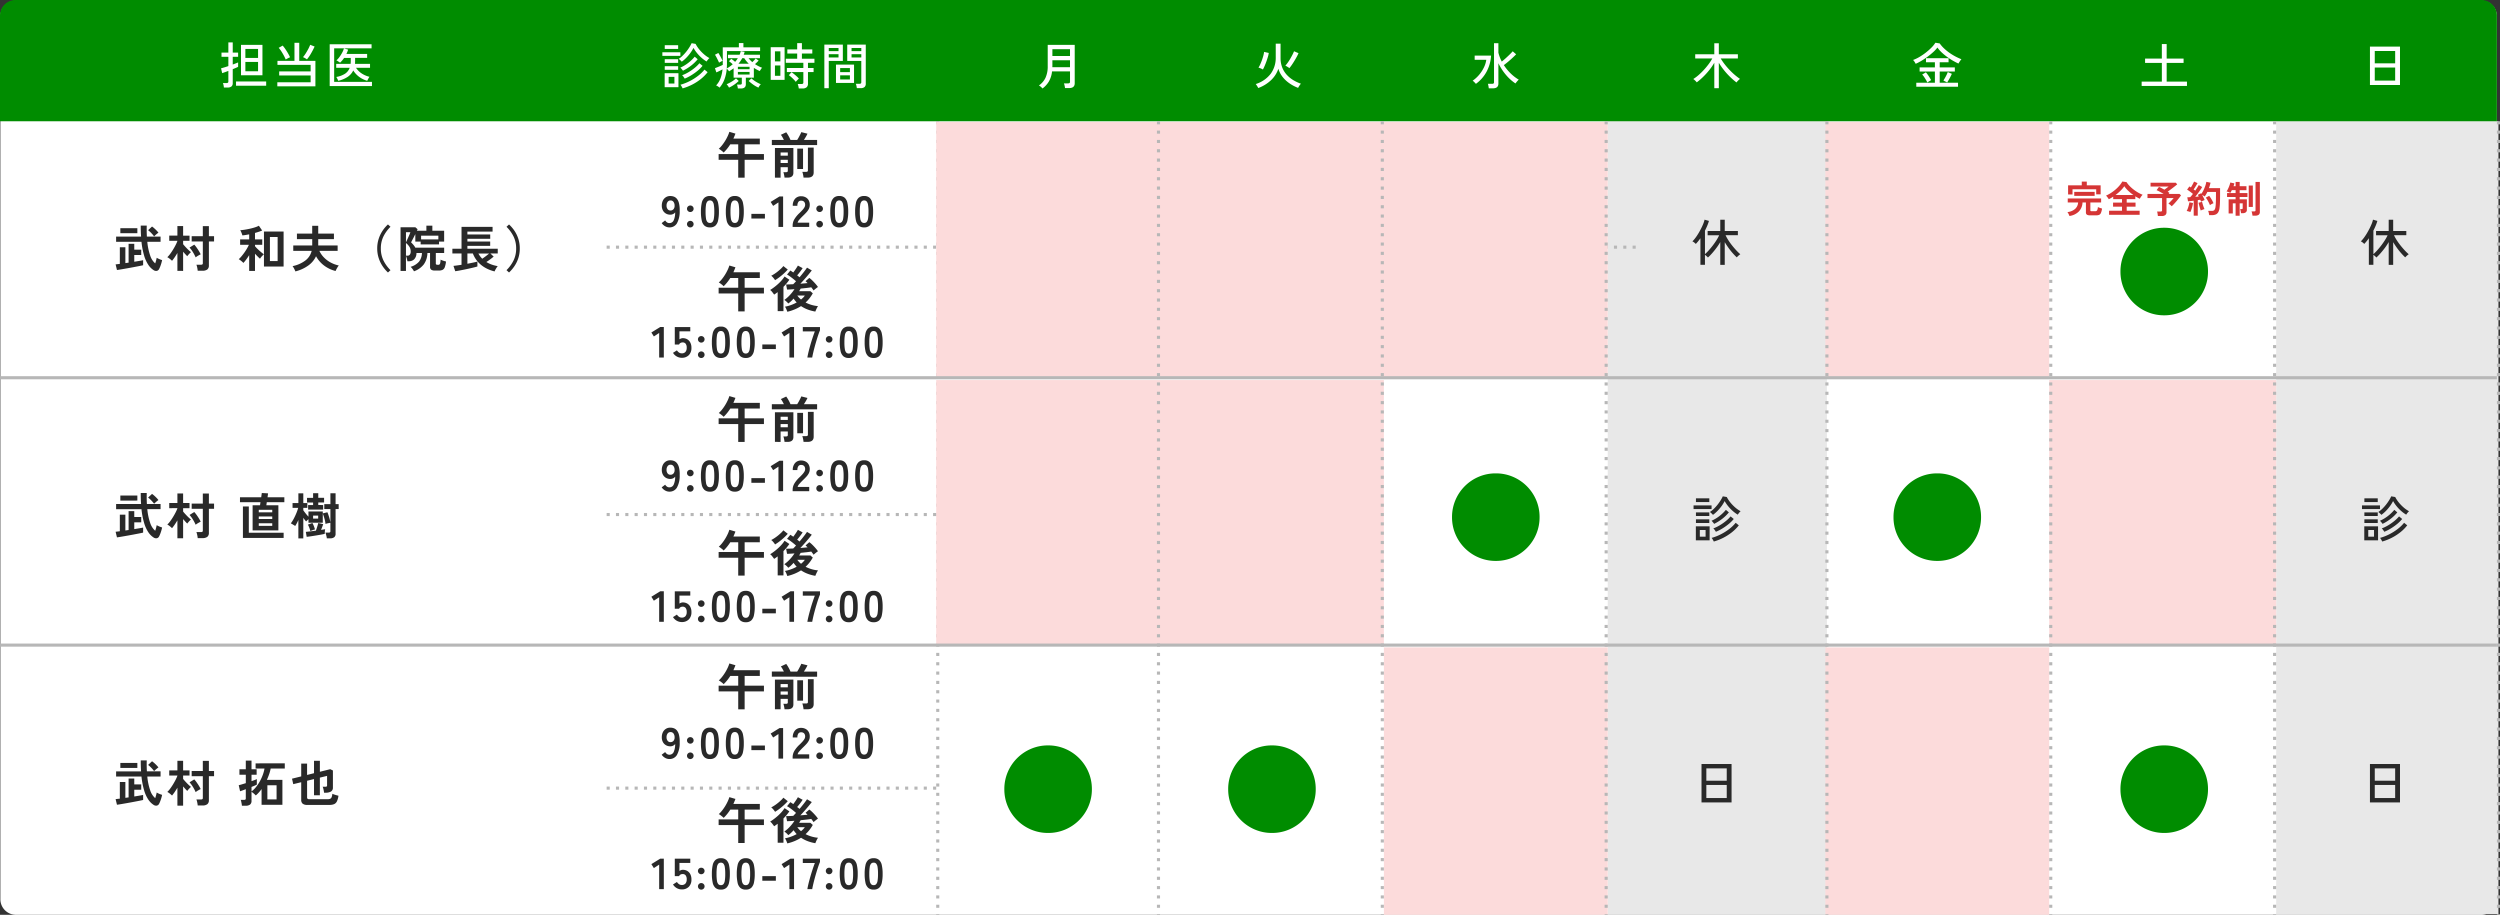 <svg xmlns="http://www.w3.org/2000/svg" width="804.125" height="294.243" viewBox="0 0 804.125 294.243"><rect x="0" y="0" width="804.125" height="294.243" fill="#333333" stroke="none"/><g id="schedule3-1" transform="translate(2650.125 -1097.757)"><path id="&#x30D1;&#x30B9;_122950" data-name="&#x30D1;&#x30B9; 122950" d="M5,0H798a5,5,0,0,1,5,5V289a5,5,0,0,1-5,5H5a5,5,0,0,1-5-5V5A5,5,0,0,1,5,0Z" transform="translate(-2650 1098)" fill="#fff"></path><path id="&#x30D1;&#x30B9;_122956" data-name="&#x30D1;&#x30B9; 122956" d="M0,0H70.5V255H0Z" transform="translate(-2133 1136.757)" fill="#e8e8e8"></path><path id="&#x30D1;&#x30B9;_122951" data-name="&#x30D1;&#x30B9; 122951" d="M0,0H71.5V255H0Z" transform="translate(-1918 1136.757)" fill="#e8e8e8"></path><path id="&#x30D1;&#x30B9;_123005" data-name="&#x30D1;&#x30B9; 123005" d="M5,0H798.125a5,5,0,0,1,5,5V39H0V5A5,5,0,0,1,5,0Z" transform="translate(-2650.125 1097.757)" fill="#008c00"></path><path id="&#x30D1;&#x30B9;_123004" data-name="&#x30D1;&#x30B9; 123004" d="M12.944.912A5.922,5.922,0,0,1,11.2-.824,10.943,10.943,0,0,1,9.856-3.792a24.459,24.459,0,0,1-.848-4.432H.848V-9.888H8.88q-.064-.816-.088-1.7t-.024-1.84H10.7q-.048,1.872.048,3.536h4.4v1.664H10.88A18.462,18.462,0,0,0,11.808-3.8a5.481,5.481,0,0,0,1.616,2.52q.16-.464.288-.96t.192-.848a5.378,5.378,0,0,0,.5.272q.328.16.672.288t.568.192q-.1.5-.264,1.056t-.36,1.048a7.107,7.107,0,0,1-.368.808,1.066,1.066,0,0,1-.728.552A1.419,1.419,0,0,1,12.944.912ZM1.12.848.688-.96,1.3-1.032l.744-.088V-6.464H3.824v5.088q.256-.032.52-.072t.52-.072V-7.584H6.688V-5.7h2.24v1.712H6.688v2.176q.9-.144,1.648-.272t1.2-.224V-.688Q8.992-.56,8.168-.4T6.376-.056Q5.408.128,4.432.3t-1.84.32Q1.728.768,1.12.848Zm1.088-11.84v-1.616H7.68v1.616ZM13.072-9.968a10.5,10.5,0,0,0-.928-1.088,8.133,8.133,0,0,0-1.008-.9L12.4-13.136a7.229,7.229,0,0,1,.752.6q.4.36.752.728a6.416,6.416,0,0,1,.56.656,3.728,3.728,0,0,0-.472.344q-.28.232-.536.464A5.308,5.308,0,0,0,13.072-9.968Zm7.488,11.1v-5.76q-.432.736-.88,1.392a12.667,12.667,0,0,1-.848,1.12,8.932,8.932,0,0,0-.728-.64,3.9,3.9,0,0,0-.792-.512,7.64,7.64,0,0,0,.9-1.032q.472-.632.928-1.376t.832-1.472a10.53,10.53,0,0,0,.584-1.32v-.08H17.936v-1.664H20.56V-13.28H22.4v3.072h2.064v1.664H22.4v1.088q.336.416.8.92t.936.952a9.466,9.466,0,0,0,.792.688,5.087,5.087,0,0,0-.416.392q-.24.248-.456.5t-.328.416q-.256-.256-.608-.64T22.4-5.04V1.136Zm6.528-.048a5.792,5.792,0,0,0-.08-.64q-.064-.368-.152-.72a3.893,3.893,0,0,0-.184-.576H28.1a.885.885,0,0,0,.488-.1.485.485,0,0,0,.152-.424v-6.96H25.152v-1.68h3.584v-3.248h1.952v3.248h1.664v1.68H30.688V-.624a1.568,1.568,0,0,1-.512,1.3,2.464,2.464,0,0,1-1.552.408Zm-.656-4.3a13.163,13.163,0,0,0-.84-1.616,9.854,9.854,0,0,0-1.128-1.536l1.52-.944a9.446,9.446,0,0,1,.768.96q.384.544.728,1.1a9.527,9.527,0,0,1,.568,1.056q-.352.16-.808.424A6.1,6.1,0,0,0,26.432-3.216ZM48.4-.272V-11.52h6.32V-.272ZM43.648,1.136V-3.92q-.48.752-.976,1.424a9.607,9.607,0,0,1-.9,1.072,2.765,2.765,0,0,0-.416-.424q-.272-.232-.56-.448t-.5-.344a8.736,8.736,0,0,0,.88-.92q.464-.552.92-1.192t.84-1.3a11.058,11.058,0,0,0,.624-1.216H40.736V-8.992h2.912v-1.632q-.592.112-1.152.208a10.2,10.2,0,0,1-1.04.128,4.271,4.271,0,0,0-.168-.552q-.12-.328-.264-.64a3.2,3.2,0,0,0-.256-.472q.592-.032,1.408-.16t1.688-.32q.872-.192,1.64-.44a7.39,7.39,0,0,0,1.264-.52l1.056,1.536q-.432.192-1.032.392t-1.272.392v2.08h2.336v1.728H45.52v.448a8.745,8.745,0,0,0,.792.856q.5.488,1.056.96t1,.792q-.16.144-.416.4a6.5,6.5,0,0,0-.48.536,3.383,3.383,0,0,0-.336.488q-.352-.3-.776-.728t-.84-.872v5.52ZM50.32-2.032H52.8V-9.76H50.32ZM58.512,1.3A7.714,7.714,0,0,0,58.12.432,5.043,5.043,0,0,0,57.6-.4a10.2,10.2,0,0,0,4.1-1.792,5.534,5.534,0,0,0,2.048-3.12h-5.92V-7.04h6.1V-9.088H59.008v-1.776H63.92v-2.512h1.936v2.512h5.056v1.776H65.856V-7.04H72.1v1.728H66.224a7.539,7.539,0,0,0,1.392,2.04,8.863,8.863,0,0,0,2.136,1.648A9.706,9.706,0,0,0,72.48-.608a3.765,3.765,0,0,0-.384.52q-.208.328-.384.672t-.272.584A10.292,10.292,0,0,1,67.76-.576a9.443,9.443,0,0,1-2.608-3.008A7.588,7.588,0,0,1,62.68-.608,12.178,12.178,0,0,1,58.512,1.3Zm29.776.352A11.654,11.654,0,0,1,86.5-.48,10.522,10.522,0,0,1,85.28-3.072a9.865,9.865,0,0,1-.448-3.008A9.919,9.919,0,0,1,85.28-9.1,10.522,10.522,0,0,1,86.5-11.7a11.2,11.2,0,0,1,1.784-2.112l.816.752a11.716,11.716,0,0,0-2.28,3.144A8.624,8.624,0,0,0,86-6.08a8.638,8.638,0,0,0,.824,3.824A11.668,11.668,0,0,0,89.1.9Zm8.368-.384a5.452,5.452,0,0,0-.488-.776,3.78,3.78,0,0,0-.6-.664A5.713,5.713,0,0,0,98.28-1.84a4.733,4.733,0,0,0,.936-2.784h-1.76a2.829,2.829,0,0,1-.744,2.032,2.381,2.381,0,0,1-1.672.624h-.5a7.914,7.914,0,0,0-.2-.928,6.674,6.674,0,0,0-.264-.8V1.152H92.336V-12.9H97.1l.72.624q-.048.1-.1.216t-.128.28h3.056v-1.632h1.92v1.632h3.792v3.5H104.72v.9H98.8v-.9H97.088v-2.416q-.256.512-.528,1.048t-.5.96q-.224.424-.336.648a10.91,10.91,0,0,1,.768.816,4.712,4.712,0,0,1,.592.88h9.28v1.712H103.68v3.408a.307.307,0,0,0,.224.336.56.56,0,0,0,.248.048q.216.016.312.016a.613.613,0,0,0,.408-.128.884.884,0,0,0,.232-.488,6.58,6.58,0,0,0,.112-1.048,4.945,4.945,0,0,0,.824.336q.536.176.92.272a8.071,8.071,0,0,1-.384,1.784,1.561,1.561,0,0,1-.688.872,2.55,2.55,0,0,1-1.2.24h-1.312a1.969,1.969,0,0,1-1.192-.28,1.1,1.1,0,0,1-.36-.92V-4.624h-.848A6.513,6.513,0,0,1,99.84-1,6.87,6.87,0,0,1,96.656,1.264ZM98.944-9.008H104.5v-1.2H98.944ZM94.08-3.76h.512a.9.9,0,0,0,.736-.336A1.7,1.7,0,0,0,95.6-5.168a2.674,2.674,0,0,0-.408-1.44A5.064,5.064,0,0,0,94.08-7.84Zm0-4.288q.128-.272.336-.728t.44-.968q.232-.512.408-.936a4.487,4.487,0,0,0,.224-.632H94.08ZM122.592,1.3A11.356,11.356,0,0,1,119.656.168a9.315,9.315,0,0,1-2.408-1.912,8.714,8.714,0,0,1-1.648-2.72h-1.76v3.3q.992-.192,1.864-.376t1.352-.328V-.288q-.448.144-1.176.32T114.3.4q-.856.192-1.7.36t-1.552.3q-.7.128-1.12.176L109.36-.48q.368-.032,1.064-.128t1.528-.224V-4.464h-2.944V-6h2.944v-7.024h9.984v1.52h-8.1v.912h7.344V-9.2H113.84v.9h7.328v1.392H113.84V-6h9.76v1.536h-2.368l1.056.992q-.432.384-1.088.872t-1.264.872a8.693,8.693,0,0,0,1.752.84A11.3,11.3,0,0,0,123.6-.4a3.742,3.742,0,0,0-.376.5q-.2.312-.376.632A3.485,3.485,0,0,0,122.592,1.3Zm-3.984-4.08q.32-.208.72-.5t.8-.608q.4-.312.688-.568h-3.44A6.9,6.9,0,0,0,118.608-2.784Zm8.624,4.432L126.416.9a11.668,11.668,0,0,0,2.28-3.152,8.638,8.638,0,0,0,.824-3.824,8.624,8.624,0,0,0-.824-3.832,11.716,11.716,0,0,0-2.28-3.144l.816-.752a11.443,11.443,0,0,1,1.792,2.112A10.152,10.152,0,0,1,130.248-9.1a10.086,10.086,0,0,1,.44,3.024,10.031,10.031,0,0,1-.44,3.008A10.152,10.152,0,0,1,129.024-.48,11.914,11.914,0,0,1,127.232,1.648Z" transform="translate(-2613.625 1183.757)" fill="#292929"></path><path id="&#x30D1;&#x30B9;_123006" data-name="&#x30D1;&#x30B9; 123006" d="M12.944.912A5.922,5.922,0,0,1,11.2-.824,10.943,10.943,0,0,1,9.856-3.792a24.459,24.459,0,0,1-.848-4.432H.848V-9.888H8.88q-.064-.816-.088-1.7t-.024-1.84H10.7q-.048,1.872.048,3.536h4.4v1.664H10.88A18.462,18.462,0,0,0,11.808-3.8a5.481,5.481,0,0,0,1.616,2.52q.16-.464.288-.96t.192-.848a5.378,5.378,0,0,0,.5.272q.328.16.672.288t.568.192q-.1.5-.264,1.056t-.36,1.048a7.107,7.107,0,0,1-.368.808,1.066,1.066,0,0,1-.728.552A1.419,1.419,0,0,1,12.944.912ZM1.12.848.688-.96,1.3-1.032l.744-.088V-6.464H3.824v5.088q.256-.032.52-.072t.52-.072V-7.584H6.688V-5.7h2.24v1.712H6.688v2.176q.9-.144,1.648-.272t1.2-.224V-.688Q8.992-.56,8.168-.4T6.376-.056Q5.408.128,4.432.3t-1.84.32Q1.728.768,1.12.848Zm1.088-11.84v-1.616H7.68v1.616ZM13.072-9.968a10.5,10.5,0,0,0-.928-1.088,8.133,8.133,0,0,0-1.008-.9L12.4-13.136a7.229,7.229,0,0,1,.752.6q.4.36.752.728a6.416,6.416,0,0,1,.56.656,3.728,3.728,0,0,0-.472.344q-.28.232-.536.464A5.308,5.308,0,0,0,13.072-9.968Zm7.488,11.1v-5.76q-.432.736-.88,1.392a12.667,12.667,0,0,1-.848,1.12,8.932,8.932,0,0,0-.728-.64,3.9,3.9,0,0,0-.792-.512,7.64,7.64,0,0,0,.9-1.032q.472-.632.928-1.376t.832-1.472a10.53,10.53,0,0,0,.584-1.32v-.08H17.936v-1.664H20.56V-13.28H22.4v3.072h2.064v1.664H22.4v1.088q.336.416.8.92t.936.952a9.466,9.466,0,0,0,.792.688,5.087,5.087,0,0,0-.416.392q-.24.248-.456.5t-.328.416q-.256-.256-.608-.64T22.4-5.04V1.136Zm6.528-.048a5.792,5.792,0,0,0-.08-.64q-.064-.368-.152-.72a3.893,3.893,0,0,0-.184-.576H28.1a.885.885,0,0,0,.488-.1.485.485,0,0,0,.152-.424v-6.96H25.152v-1.68h3.584v-3.248h1.952v3.248h1.664v1.68H30.688V-.624a1.568,1.568,0,0,1-.512,1.3,2.464,2.464,0,0,1-1.552.408Zm-.656-4.3a13.163,13.163,0,0,0-.84-1.616,9.854,9.854,0,0,0-1.128-1.536l1.52-.944a9.446,9.446,0,0,1,.768.96q.384.544.728,1.1a9.527,9.527,0,0,1,.568,1.056q-.352.16-.808.424A6.1,6.1,0,0,0,26.432-3.216Zm18.32,1.808v-8.08h2.384l.144-.976H40.688v-1.6H47.52l.192-1.36,2.016.112-.176,1.248H54.96v1.6H49.312l-.144.976H53.04v8.08Zm-3.12,2.432V-9.088h1.9V-.64h11.2V1.024Zm5.1-3.888h4.336V-3.7H46.736Zm0-2.192h4.336v-.816H46.736Zm0-2.16h4.336v-.816H46.736Zm12.736,8.4V-4.752a11.1,11.1,0,0,1-1.024,1.936q-.272-.192-.7-.448t-.7-.4A10.4,10.4,0,0,0,58-5.184q.464-.88.84-1.8a13.357,13.357,0,0,0,.568-1.656H57.6v-1.552h1.872v-3.136h1.584v3.136h1.3V-8.64h-1.3v.768q.3.448.76,1.024t.9,1.04v-1.68h4.608v.624L68.8-7.232a9.207,9.207,0,0,1,.376.976q.184.56.344,1.152t.256,1.12V-8.256H67.808V-9.84h1.968v-3.5H71.44v3.5h.992v1.584H71.44v7.92A1.369,1.369,0,0,1,71,.8a2.116,2.116,0,0,1-1.336.352h-1.04a4.414,4.414,0,0,0-.1-.592q-.08-.368-.176-.72a3.741,3.741,0,0,0-.176-.528h1.04a.738.738,0,0,0,.432-.1.46.46,0,0,0,.128-.384V-3.856q-.336.064-.792.16a4.746,4.746,0,0,0-.776.224,8.989,8.989,0,0,0-.184-1.08q-.136-.6-.32-1.192a10.794,10.794,0,0,0-.376-1.04v2.928H62.72V-5.008l-.424.392q-.216.2-.344.344Q61.76-4.5,61.528-4.8t-.472-.656v6.64ZM62.608-8.08V-9.552h1.6v-.816H62.256v-1.5h1.952V-13.36h1.664v1.488h1.872v1.5H65.872v.816H67.44V-8.08ZM62.144.672l-.272-1.6q.544-.048,1.424-.152T65.1-1.312q.144-.368.288-.824t.28-.9q.136-.448.2-.736l1.584.368q-.112.352-.3.864t-.384.976q.416-.064.752-.12t.576-.1a1.95,1.95,0,0,0-.08.432q-.032.3-.048.608t-.016.464q-.464.112-1.216.248T65.128.24Q64.272.384,63.48.5T62.144.672Zm1.184-1.856A10.585,10.585,0,0,0,63-2.224a6.147,6.147,0,0,0-.472-1.024l1.456-.528a6.718,6.718,0,0,1,.48,1.016q.224.584.352,1.048a5.668,5.668,0,0,0-.76.232Q63.6-1.312,63.328-1.184Zm.88-4.016H65.84v-.96H64.208Z" transform="translate(-2613.625 1269.757)" fill="#292929"></path><path id="&#x30D1;&#x30B9;_123007" data-name="&#x30D1;&#x30B9; 123007" d="M12.944.912A5.922,5.922,0,0,1,11.2-.824,10.943,10.943,0,0,1,9.856-3.792a24.459,24.459,0,0,1-.848-4.432H.848V-9.888H8.88q-.064-.816-.088-1.7t-.024-1.84H10.7q-.048,1.872.048,3.536h4.4v1.664H10.88A18.462,18.462,0,0,0,11.808-3.8a5.481,5.481,0,0,0,1.616,2.52q.16-.464.288-.96t.192-.848a5.378,5.378,0,0,0,.5.272q.328.16.672.288t.568.192q-.1.5-.264,1.056t-.36,1.048a7.107,7.107,0,0,1-.368.808,1.066,1.066,0,0,1-.728.552A1.419,1.419,0,0,1,12.944.912ZM1.12.848.688-.96,1.3-1.032l.744-.088V-6.464H3.824v5.088q.256-.032.52-.072t.52-.072V-7.584H6.688V-5.7h2.24v1.712H6.688v2.176q.9-.144,1.648-.272t1.2-.224V-.688Q8.992-.56,8.168-.4T6.376-.056Q5.408.128,4.432.3t-1.84.32Q1.728.768,1.12.848Zm1.088-11.84v-1.616H7.68v1.616ZM13.072-9.968a10.5,10.5,0,0,0-.928-1.088,8.133,8.133,0,0,0-1.008-.9L12.4-13.136a7.229,7.229,0,0,1,.752.6q.4.36.752.728a6.416,6.416,0,0,1,.56.656,3.728,3.728,0,0,0-.472.344q-.28.232-.536.464A5.308,5.308,0,0,0,13.072-9.968Zm7.488,11.1v-5.76q-.432.736-.88,1.392a12.667,12.667,0,0,1-.848,1.12,8.932,8.932,0,0,0-.728-.64,3.9,3.9,0,0,0-.792-.512,7.64,7.64,0,0,0,.9-1.032q.472-.632.928-1.376t.832-1.472a10.53,10.53,0,0,0,.584-1.32v-.08H17.936v-1.664H20.56V-13.28H22.4v3.072h2.064v1.664H22.4v1.088q.336.416.8.92t.936.952a9.466,9.466,0,0,0,.792.688,5.087,5.087,0,0,0-.416.392q-.24.248-.456.5t-.328.416q-.256-.256-.608-.64T22.4-5.04V1.136Zm6.528-.048a5.792,5.792,0,0,0-.08-.64q-.064-.368-.152-.72a3.893,3.893,0,0,0-.184-.576H28.1a.885.885,0,0,0,.488-.1.485.485,0,0,0,.152-.424v-6.96H25.152v-1.68h3.584v-3.248h1.952v3.248h1.664v1.68H30.688V-.624a1.568,1.568,0,0,1-.512,1.3,2.464,2.464,0,0,1-1.552.408Zm-.656-4.3a13.163,13.163,0,0,0-.84-1.616,9.854,9.854,0,0,0-1.128-1.536l1.52-.944a9.446,9.446,0,0,1,.768.96q.384.544.728,1.1a9.527,9.527,0,0,1,.568,1.056q-.352.16-.808.424A6.1,6.1,0,0,0,26.432-3.216Zm14.88,4.384a6.019,6.019,0,0,0-.08-.608q-.064-.368-.144-.728a3.468,3.468,0,0,0-.16-.552h1.04a.766.766,0,0,0,.456-.1.492.492,0,0,0,.136-.408V-4.16q-.624.24-1.128.424t-.712.248L40.288-5.44q.368-.08.976-.264l1.3-.392V-8.8H40.512v-1.76H42.56v-2.8H44.4v2.8h1.648V-8.8H44.4v2.064q.592-.208,1.048-.384a6.358,6.358,0,0,0,.664-.288v1.776a6.8,6.8,0,0,1-.656.312q-.464.2-1.056.44v1.456A8.428,8.428,0,0,0,45.888-4.9,12.816,12.816,0,0,0,47.12-6.76a14.785,14.785,0,0,0,.92-2.04,11.418,11.418,0,0,0,.536-2H45.712v-1.664H55.1V-10.8H50.56a12.478,12.478,0,0,1-.48,1.792q-.32.928-.736,1.856h4.992V.864h-6.7V-4.192q-.432.592-.9,1.112a9.294,9.294,0,0,1-.96.936,6.413,6.413,0,0,0-.656-.624A5.213,5.213,0,0,0,44.4-3.3v2.88A1.453,1.453,0,0,1,43.928.792a2.3,2.3,0,0,1-1.448.376ZM49.5-.864h2.96v-4.56H49.5ZM62.32.9A2.227,2.227,0,0,1,60.848.5a1.54,1.54,0,0,1-.464-1.232V-6.4l-2.56.624-.4-1.76,2.96-.736v-4.112h1.888v3.648L64.5-9.3V-13.28h1.888v3.52l3.328-.832.864.416v5.44A1.43,1.43,0,0,1,69.952-3.4a3.426,3.426,0,0,1-1.76.376h-.464a6.71,6.71,0,0,0-.112-.76q-.08-.392-.168-.712a1.848,1.848,0,0,0-.168-.448h.912a.631.631,0,0,0,.392-.1.431.431,0,0,0,.12-.352v-3.04l-2.32.56v5.664H64.5v-5.2l-2.224.544v5.312a.639.639,0,0,0,.152.48.868.868,0,0,0,.584.144H68.8a2.539,2.539,0,0,0,.856-.12.9.9,0,0,0,.5-.5,3.487,3.487,0,0,0,.24-1.128q.208.1.56.224t.744.232q.392.1.664.168a5.932,5.932,0,0,1-.512,1.84,1.794,1.794,0,0,1-.9.872A3.75,3.75,0,0,1,69.536.9Z" transform="translate(-2613.625 1355.757)" fill="#292929"></path><path id="&#x30D1;&#x30B9;_122985" data-name="&#x30D1;&#x30B9; 122985" d="M-31.71.14A2.7,2.7,0,0,1-33.1-.252a3.274,3.274,0,0,1-1.071-.994l1.12-.854a2.2,2.2,0,0,0,.581.623,1.294,1.294,0,0,0,.763.231,1.477,1.477,0,0,0,1.4-.875A6.067,6.067,0,0,0-29.834-4.7a1.619,1.619,0,0,1-.672.553,2.062,2.062,0,0,1-.882.2,2.779,2.779,0,0,1-1.407-.357,2.547,2.547,0,0,1-.98-1.008,3.171,3.171,0,0,1-.357-1.547,3.632,3.632,0,0,1,.336-1.6,2.646,2.646,0,0,1,.952-1.092,2.568,2.568,0,0,1,1.428-.4,3.365,3.365,0,0,1,1.169.2,2.313,2.313,0,0,1,.98.714,3.709,3.709,0,0,1,.672,1.449,9.085,9.085,0,0,1,.217,2.408,7.786,7.786,0,0,1-.9,4.039A2.739,2.739,0,0,1-31.71.14Zm.336-5.432a1.251,1.251,0,0,0,1.022-.441,1.626,1.626,0,0,0,.336-1.141A2.034,2.034,0,0,0-30.387-8.1a1.131,1.131,0,0,0-.931-.427,1.112,1.112,0,0,0-.945.462,1.969,1.969,0,0,0-.343,1.2,1.775,1.775,0,0,0,.343,1.134A1.081,1.081,0,0,0-31.374-5.292ZM-24.962.154a1.035,1.035,0,0,1-.749-.308A1,1,0,0,1-26.026-.9a1.016,1.016,0,0,1,.315-.756,1.035,1.035,0,0,1,.749-.308,1.035,1.035,0,0,1,.749.308A1.016,1.016,0,0,1-23.9-.9a1,1,0,0,1-.315.742A1.035,1.035,0,0,1-24.962.154Zm0-4.956a1.035,1.035,0,0,1-.749-.308,1,1,0,0,1-.315-.742.994.994,0,0,1,.315-.749,1.047,1.047,0,0,1,.749-.3,1.047,1.047,0,0,1,.749.3.994.994,0,0,1,.315.749,1,1,0,0,1-.315.742A1.035,1.035,0,0,1-24.962-4.8ZM-18.648.14A2.543,2.543,0,0,1-20.4-.42a3.115,3.115,0,0,1-.889-1.68,12.7,12.7,0,0,1-.259-2.8,12.8,12.8,0,0,1,.259-2.807A3.121,3.121,0,0,1-20.4-9.394a2.543,2.543,0,0,1,1.75-.56,2.516,2.516,0,0,1,1.743.56,3.146,3.146,0,0,1,.882,1.687A12.8,12.8,0,0,1-15.764-4.9a12.7,12.7,0,0,1-.259,2.8A3.141,3.141,0,0,1-16.9-.42,2.516,2.516,0,0,1-18.648.14Zm0-1.428a1.055,1.055,0,0,0,.819-.329,2.248,2.248,0,0,0,.441-1.113,13.026,13.026,0,0,0,.14-2.17,13.136,13.136,0,0,0-.14-2.184A2.248,2.248,0,0,0-17.829-8.2a1.055,1.055,0,0,0-.819-.329,1.077,1.077,0,0,0-.826.329,2.164,2.164,0,0,0-.441,1.113A13.816,13.816,0,0,0-20.048-4.9a13.7,13.7,0,0,0,.133,2.17,2.164,2.164,0,0,0,.441,1.113A1.077,1.077,0,0,0-18.648-1.288ZM-10.64.14a2.543,2.543,0,0,1-1.75-.56,3.115,3.115,0,0,1-.889-1.68,12.7,12.7,0,0,1-.259-2.8,12.8,12.8,0,0,1,.259-2.807,3.121,3.121,0,0,1,.889-1.687,2.543,2.543,0,0,1,1.75-.56,2.516,2.516,0,0,1,1.743.56,3.146,3.146,0,0,1,.882,1.687A12.8,12.8,0,0,1-7.756-4.9a12.7,12.7,0,0,1-.259,2.8A3.141,3.141,0,0,1-8.9-.42,2.516,2.516,0,0,1-10.64.14Zm0-1.428a1.055,1.055,0,0,0,.819-.329A2.248,2.248,0,0,0-9.38-2.73,13.026,13.026,0,0,0-9.24-4.9a13.137,13.137,0,0,0-.14-2.184A2.248,2.248,0,0,0-9.821-8.2a1.055,1.055,0,0,0-.819-.329,1.077,1.077,0,0,0-.826.329,2.164,2.164,0,0,0-.441,1.113A13.816,13.816,0,0,0-12.04-4.9a13.7,13.7,0,0,0,.133,2.17,2.164,2.164,0,0,0,.441,1.113A1.077,1.077,0,0,0-10.64-1.288Zm5.32-1.428V-4.2H-.966v1.484ZM3.388,0V-7.9L1.68-6.776.882-8.05,3.738-9.814H4.886V0ZM7.952,0V-.462a4.01,4.01,0,0,1,.525-1.96A9.39,9.39,0,0,1,10.234-4.55q.434-.42.826-.847a5.462,5.462,0,0,0,.644-.84,1.644,1.644,0,0,0,.266-.791,1.445,1.445,0,0,0-.329-1.078,1.3,1.3,0,0,0-.973-.35,1.008,1.008,0,0,0-.9.434A2.156,2.156,0,0,0,9.478-6.8H7.994a3.239,3.239,0,0,1,.742-2.268,2.5,2.5,0,0,1,1.932-.812,3.058,3.058,0,0,1,1.449.336,2.438,2.438,0,0,1,1,.98,2.986,2.986,0,0,1,.336,1.582,2.708,2.708,0,0,1-.308,1.218,5.134,5.134,0,0,1-.777,1.085q-.483.525-1.1,1.113-.644.63-1.141,1.2a2.361,2.361,0,0,0-.581.994h3.738V0Zm8.68.154a1.035,1.035,0,0,1-.749-.308A1,1,0,0,1,15.568-.9a1.016,1.016,0,0,1,.315-.756,1.035,1.035,0,0,1,.749-.308,1.035,1.035,0,0,1,.749.308A1.016,1.016,0,0,1,17.7-.9a1,1,0,0,1-.315.742A1.035,1.035,0,0,1,16.632.154Zm0-4.956a1.035,1.035,0,0,1-.749-.308,1,1,0,0,1-.315-.742.994.994,0,0,1,.315-.749,1.047,1.047,0,0,1,.749-.3,1.047,1.047,0,0,1,.749.3.994.994,0,0,1,.315.749,1,1,0,0,1-.315.742A1.035,1.035,0,0,1,16.632-4.8ZM22.946.14A2.543,2.543,0,0,1,21.2-.42a3.115,3.115,0,0,1-.889-1.68,12.7,12.7,0,0,1-.259-2.8,12.8,12.8,0,0,1,.259-2.807A3.121,3.121,0,0,1,21.2-9.394a2.543,2.543,0,0,1,1.75-.56,2.516,2.516,0,0,1,1.743.56,3.146,3.146,0,0,1,.882,1.687A12.8,12.8,0,0,1,25.83-4.9a12.7,12.7,0,0,1-.259,2.8,3.141,3.141,0,0,1-.882,1.68A2.516,2.516,0,0,1,22.946.14Zm0-1.428a1.055,1.055,0,0,0,.819-.329,2.248,2.248,0,0,0,.441-1.113,13.026,13.026,0,0,0,.14-2.17,13.136,13.136,0,0,0-.14-2.184A2.248,2.248,0,0,0,23.765-8.2a1.055,1.055,0,0,0-.819-.329,1.077,1.077,0,0,0-.826.329,2.164,2.164,0,0,0-.441,1.113A13.816,13.816,0,0,0,21.546-4.9a13.7,13.7,0,0,0,.133,2.17,2.164,2.164,0,0,0,.441,1.113A1.077,1.077,0,0,0,22.946-1.288ZM30.954.14A2.543,2.543,0,0,1,29.2-.42a3.115,3.115,0,0,1-.889-1.68,12.7,12.7,0,0,1-.259-2.8,12.8,12.8,0,0,1,.259-2.807A3.121,3.121,0,0,1,29.2-9.394a2.543,2.543,0,0,1,1.75-.56,2.516,2.516,0,0,1,1.743.56,3.146,3.146,0,0,1,.882,1.687A12.8,12.8,0,0,1,33.838-4.9a12.7,12.7,0,0,1-.259,2.8A3.141,3.141,0,0,1,32.7-.42,2.516,2.516,0,0,1,30.954.14Zm0-1.428a1.055,1.055,0,0,0,.819-.329,2.248,2.248,0,0,0,.441-1.113,13.025,13.025,0,0,0,.14-2.17,13.136,13.136,0,0,0-.14-2.184A2.248,2.248,0,0,0,31.773-8.2a1.055,1.055,0,0,0-.819-.329,1.077,1.077,0,0,0-.826.329,2.164,2.164,0,0,0-.441,1.113A13.816,13.816,0,0,0,29.554-4.9a13.7,13.7,0,0,0,.133,2.17,2.164,2.164,0,0,0,.441,1.113A1.077,1.077,0,0,0,30.954-1.288Z" transform="translate(-2403.125 1341.757)" fill="#292929"></path><path id="&#x30D1;&#x30B9;_122986" data-name="&#x30D1;&#x30B9; 122986" d="M-31.71.14A2.7,2.7,0,0,1-33.1-.252a3.274,3.274,0,0,1-1.071-.994l1.12-.854a2.2,2.2,0,0,0,.581.623,1.294,1.294,0,0,0,.763.231,1.477,1.477,0,0,0,1.4-.875A6.067,6.067,0,0,0-29.834-4.7a1.619,1.619,0,0,1-.672.553,2.062,2.062,0,0,1-.882.2,2.779,2.779,0,0,1-1.407-.357,2.547,2.547,0,0,1-.98-1.008,3.171,3.171,0,0,1-.357-1.547,3.632,3.632,0,0,1,.336-1.6,2.646,2.646,0,0,1,.952-1.092,2.568,2.568,0,0,1,1.428-.4,3.365,3.365,0,0,1,1.169.2,2.313,2.313,0,0,1,.98.714,3.709,3.709,0,0,1,.672,1.449,9.085,9.085,0,0,1,.217,2.408,7.786,7.786,0,0,1-.9,4.039A2.739,2.739,0,0,1-31.71.14Zm.336-5.432a1.251,1.251,0,0,0,1.022-.441,1.626,1.626,0,0,0,.336-1.141A2.034,2.034,0,0,0-30.387-8.1a1.131,1.131,0,0,0-.931-.427,1.112,1.112,0,0,0-.945.462,1.969,1.969,0,0,0-.343,1.2,1.775,1.775,0,0,0,.343,1.134A1.081,1.081,0,0,0-31.374-5.292ZM-24.962.154a1.035,1.035,0,0,1-.749-.308A1,1,0,0,1-26.026-.9a1.016,1.016,0,0,1,.315-.756,1.035,1.035,0,0,1,.749-.308,1.035,1.035,0,0,1,.749.308A1.016,1.016,0,0,1-23.9-.9a1,1,0,0,1-.315.742A1.035,1.035,0,0,1-24.962.154Zm0-4.956a1.035,1.035,0,0,1-.749-.308,1,1,0,0,1-.315-.742.994.994,0,0,1,.315-.749,1.047,1.047,0,0,1,.749-.3,1.047,1.047,0,0,1,.749.3.994.994,0,0,1,.315.749,1,1,0,0,1-.315.742A1.035,1.035,0,0,1-24.962-4.8ZM-18.648.14A2.543,2.543,0,0,1-20.4-.42a3.115,3.115,0,0,1-.889-1.68,12.7,12.7,0,0,1-.259-2.8,12.8,12.8,0,0,1,.259-2.807A3.121,3.121,0,0,1-20.4-9.394a2.543,2.543,0,0,1,1.75-.56,2.516,2.516,0,0,1,1.743.56,3.146,3.146,0,0,1,.882,1.687A12.8,12.8,0,0,1-15.764-4.9a12.7,12.7,0,0,1-.259,2.8A3.141,3.141,0,0,1-16.9-.42,2.516,2.516,0,0,1-18.648.14Zm0-1.428a1.055,1.055,0,0,0,.819-.329,2.248,2.248,0,0,0,.441-1.113,13.026,13.026,0,0,0,.14-2.17,13.136,13.136,0,0,0-.14-2.184A2.248,2.248,0,0,0-17.829-8.2a1.055,1.055,0,0,0-.819-.329,1.077,1.077,0,0,0-.826.329,2.164,2.164,0,0,0-.441,1.113A13.816,13.816,0,0,0-20.048-4.9a13.7,13.7,0,0,0,.133,2.17,2.164,2.164,0,0,0,.441,1.113A1.077,1.077,0,0,0-18.648-1.288ZM-10.64.14a2.543,2.543,0,0,1-1.75-.56,3.115,3.115,0,0,1-.889-1.68,12.7,12.7,0,0,1-.259-2.8,12.8,12.8,0,0,1,.259-2.807,3.121,3.121,0,0,1,.889-1.687,2.543,2.543,0,0,1,1.75-.56,2.516,2.516,0,0,1,1.743.56,3.146,3.146,0,0,1,.882,1.687A12.8,12.8,0,0,1-7.756-4.9a12.7,12.7,0,0,1-.259,2.8A3.141,3.141,0,0,1-8.9-.42,2.516,2.516,0,0,1-10.64.14Zm0-1.428a1.055,1.055,0,0,0,.819-.329A2.248,2.248,0,0,0-9.38-2.73,13.026,13.026,0,0,0-9.24-4.9a13.137,13.137,0,0,0-.14-2.184A2.248,2.248,0,0,0-9.821-8.2a1.055,1.055,0,0,0-.819-.329,1.077,1.077,0,0,0-.826.329,2.164,2.164,0,0,0-.441,1.113A13.816,13.816,0,0,0-12.04-4.9a13.7,13.7,0,0,0,.133,2.17,2.164,2.164,0,0,0,.441,1.113A1.077,1.077,0,0,0-10.64-1.288Zm5.32-1.428V-4.2H-.966v1.484ZM3.388,0V-7.9L1.68-6.776.882-8.05,3.738-9.814H4.886V0ZM7.952,0V-.462a4.01,4.01,0,0,1,.525-1.96A9.39,9.39,0,0,1,10.234-4.55q.434-.42.826-.847a5.462,5.462,0,0,0,.644-.84,1.644,1.644,0,0,0,.266-.791,1.445,1.445,0,0,0-.329-1.078,1.3,1.3,0,0,0-.973-.35,1.008,1.008,0,0,0-.9.434A2.156,2.156,0,0,0,9.478-6.8H7.994a3.239,3.239,0,0,1,.742-2.268,2.5,2.5,0,0,1,1.932-.812,3.058,3.058,0,0,1,1.449.336,2.438,2.438,0,0,1,1,.98,2.986,2.986,0,0,1,.336,1.582,2.708,2.708,0,0,1-.308,1.218,5.134,5.134,0,0,1-.777,1.085q-.483.525-1.1,1.113-.644.63-1.141,1.2a2.361,2.361,0,0,0-.581.994h3.738V0Zm8.68.154a1.035,1.035,0,0,1-.749-.308A1,1,0,0,1,15.568-.9a1.016,1.016,0,0,1,.315-.756,1.035,1.035,0,0,1,.749-.308,1.035,1.035,0,0,1,.749.308A1.016,1.016,0,0,1,17.7-.9a1,1,0,0,1-.315.742A1.035,1.035,0,0,1,16.632.154Zm0-4.956a1.035,1.035,0,0,1-.749-.308,1,1,0,0,1-.315-.742.994.994,0,0,1,.315-.749,1.047,1.047,0,0,1,.749-.3,1.047,1.047,0,0,1,.749.3.994.994,0,0,1,.315.749,1,1,0,0,1-.315.742A1.035,1.035,0,0,1,16.632-4.8ZM22.946.14A2.543,2.543,0,0,1,21.2-.42a3.115,3.115,0,0,1-.889-1.68,12.7,12.7,0,0,1-.259-2.8,12.8,12.8,0,0,1,.259-2.807A3.121,3.121,0,0,1,21.2-9.394a2.543,2.543,0,0,1,1.75-.56,2.516,2.516,0,0,1,1.743.56,3.146,3.146,0,0,1,.882,1.687A12.8,12.8,0,0,1,25.83-4.9a12.7,12.7,0,0,1-.259,2.8,3.141,3.141,0,0,1-.882,1.68A2.516,2.516,0,0,1,22.946.14Zm0-1.428a1.055,1.055,0,0,0,.819-.329,2.248,2.248,0,0,0,.441-1.113,13.026,13.026,0,0,0,.14-2.17,13.136,13.136,0,0,0-.14-2.184A2.248,2.248,0,0,0,23.765-8.2a1.055,1.055,0,0,0-.819-.329,1.077,1.077,0,0,0-.826.329,2.164,2.164,0,0,0-.441,1.113A13.816,13.816,0,0,0,21.546-4.9a13.7,13.7,0,0,0,.133,2.17,2.164,2.164,0,0,0,.441,1.113A1.077,1.077,0,0,0,22.946-1.288ZM30.954.14A2.543,2.543,0,0,1,29.2-.42a3.115,3.115,0,0,1-.889-1.68,12.7,12.7,0,0,1-.259-2.8,12.8,12.8,0,0,1,.259-2.807A3.121,3.121,0,0,1,29.2-9.394a2.543,2.543,0,0,1,1.75-.56,2.516,2.516,0,0,1,1.743.56,3.146,3.146,0,0,1,.882,1.687A12.8,12.8,0,0,1,33.838-4.9a12.7,12.7,0,0,1-.259,2.8A3.141,3.141,0,0,1,32.7-.42,2.516,2.516,0,0,1,30.954.14Zm0-1.428a1.055,1.055,0,0,0,.819-.329,2.248,2.248,0,0,0,.441-1.113,13.025,13.025,0,0,0,.14-2.17,13.136,13.136,0,0,0-.14-2.184A2.248,2.248,0,0,0,31.773-8.2a1.055,1.055,0,0,0-.819-.329,1.077,1.077,0,0,0-.826.329,2.164,2.164,0,0,0-.441,1.113A13.816,13.816,0,0,0,29.554-4.9a13.7,13.7,0,0,0,.133,2.17,2.164,2.164,0,0,0,.441,1.113A1.077,1.077,0,0,0,30.954-1.288Z" transform="translate(-2403.125 1255.757)" fill="#292929"></path><path id="&#x30D1;&#x30B9;_122997" data-name="&#x30D1;&#x30B9; 122997" d="M-31.71.14A2.7,2.7,0,0,1-33.1-.252a3.274,3.274,0,0,1-1.071-.994l1.12-.854a2.2,2.2,0,0,0,.581.623,1.294,1.294,0,0,0,.763.231,1.477,1.477,0,0,0,1.4-.875A6.067,6.067,0,0,0-29.834-4.7a1.619,1.619,0,0,1-.672.553,2.062,2.062,0,0,1-.882.2,2.779,2.779,0,0,1-1.407-.357,2.547,2.547,0,0,1-.98-1.008,3.171,3.171,0,0,1-.357-1.547,3.632,3.632,0,0,1,.336-1.6,2.646,2.646,0,0,1,.952-1.092,2.568,2.568,0,0,1,1.428-.4,3.365,3.365,0,0,1,1.169.2,2.313,2.313,0,0,1,.98.714,3.709,3.709,0,0,1,.672,1.449,9.085,9.085,0,0,1,.217,2.408,7.786,7.786,0,0,1-.9,4.039A2.739,2.739,0,0,1-31.71.14Zm.336-5.432a1.251,1.251,0,0,0,1.022-.441,1.626,1.626,0,0,0,.336-1.141A2.034,2.034,0,0,0-30.387-8.1a1.131,1.131,0,0,0-.931-.427,1.112,1.112,0,0,0-.945.462,1.969,1.969,0,0,0-.343,1.2,1.775,1.775,0,0,0,.343,1.134A1.081,1.081,0,0,0-31.374-5.292ZM-24.962.154a1.035,1.035,0,0,1-.749-.308A1,1,0,0,1-26.026-.9a1.016,1.016,0,0,1,.315-.756,1.035,1.035,0,0,1,.749-.308,1.035,1.035,0,0,1,.749.308A1.016,1.016,0,0,1-23.9-.9a1,1,0,0,1-.315.742A1.035,1.035,0,0,1-24.962.154Zm0-4.956a1.035,1.035,0,0,1-.749-.308,1,1,0,0,1-.315-.742.994.994,0,0,1,.315-.749,1.047,1.047,0,0,1,.749-.3,1.047,1.047,0,0,1,.749.3.994.994,0,0,1,.315.749,1,1,0,0,1-.315.742A1.035,1.035,0,0,1-24.962-4.8ZM-18.648.14A2.543,2.543,0,0,1-20.4-.42a3.115,3.115,0,0,1-.889-1.68,12.7,12.7,0,0,1-.259-2.8,12.8,12.8,0,0,1,.259-2.807A3.121,3.121,0,0,1-20.4-9.394a2.543,2.543,0,0,1,1.75-.56,2.516,2.516,0,0,1,1.743.56,3.146,3.146,0,0,1,.882,1.687A12.8,12.8,0,0,1-15.764-4.9a12.7,12.7,0,0,1-.259,2.8A3.141,3.141,0,0,1-16.9-.42,2.516,2.516,0,0,1-18.648.14Zm0-1.428a1.055,1.055,0,0,0,.819-.329,2.248,2.248,0,0,0,.441-1.113,13.026,13.026,0,0,0,.14-2.17,13.136,13.136,0,0,0-.14-2.184A2.248,2.248,0,0,0-17.829-8.2a1.055,1.055,0,0,0-.819-.329,1.077,1.077,0,0,0-.826.329,2.164,2.164,0,0,0-.441,1.113A13.816,13.816,0,0,0-20.048-4.9a13.7,13.7,0,0,0,.133,2.17,2.164,2.164,0,0,0,.441,1.113A1.077,1.077,0,0,0-18.648-1.288ZM-10.64.14a2.543,2.543,0,0,1-1.75-.56,3.115,3.115,0,0,1-.889-1.68,12.7,12.7,0,0,1-.259-2.8,12.8,12.8,0,0,1,.259-2.807,3.121,3.121,0,0,1,.889-1.687,2.543,2.543,0,0,1,1.75-.56,2.516,2.516,0,0,1,1.743.56,3.146,3.146,0,0,1,.882,1.687A12.8,12.8,0,0,1-7.756-4.9a12.7,12.7,0,0,1-.259,2.8A3.141,3.141,0,0,1-8.9-.42,2.516,2.516,0,0,1-10.64.14Zm0-1.428a1.055,1.055,0,0,0,.819-.329A2.248,2.248,0,0,0-9.38-2.73,13.026,13.026,0,0,0-9.24-4.9a13.137,13.137,0,0,0-.14-2.184A2.248,2.248,0,0,0-9.821-8.2a1.055,1.055,0,0,0-.819-.329,1.077,1.077,0,0,0-.826.329,2.164,2.164,0,0,0-.441,1.113A13.816,13.816,0,0,0-12.04-4.9a13.7,13.7,0,0,0,.133,2.17,2.164,2.164,0,0,0,.441,1.113A1.077,1.077,0,0,0-10.64-1.288Zm5.32-1.428V-4.2H-.966v1.484ZM3.388,0V-7.9L1.68-6.776.882-8.05,3.738-9.814H4.886V0ZM7.952,0V-.462a4.01,4.01,0,0,1,.525-1.96A9.39,9.39,0,0,1,10.234-4.55q.434-.42.826-.847a5.462,5.462,0,0,0,.644-.84,1.644,1.644,0,0,0,.266-.791,1.445,1.445,0,0,0-.329-1.078,1.3,1.3,0,0,0-.973-.35,1.008,1.008,0,0,0-.9.434A2.156,2.156,0,0,0,9.478-6.8H7.994a3.239,3.239,0,0,1,.742-2.268,2.5,2.5,0,0,1,1.932-.812,3.058,3.058,0,0,1,1.449.336,2.438,2.438,0,0,1,1,.98,2.986,2.986,0,0,1,.336,1.582,2.708,2.708,0,0,1-.308,1.218,5.134,5.134,0,0,1-.777,1.085q-.483.525-1.1,1.113-.644.63-1.141,1.2a2.361,2.361,0,0,0-.581.994h3.738V0Zm8.68.154a1.035,1.035,0,0,1-.749-.308A1,1,0,0,1,15.568-.9a1.016,1.016,0,0,1,.315-.756,1.035,1.035,0,0,1,.749-.308,1.035,1.035,0,0,1,.749.308A1.016,1.016,0,0,1,17.7-.9a1,1,0,0,1-.315.742A1.035,1.035,0,0,1,16.632.154Zm0-4.956a1.035,1.035,0,0,1-.749-.308,1,1,0,0,1-.315-.742.994.994,0,0,1,.315-.749,1.047,1.047,0,0,1,.749-.3,1.047,1.047,0,0,1,.749.3.994.994,0,0,1,.315.749,1,1,0,0,1-.315.742A1.035,1.035,0,0,1,16.632-4.8ZM22.946.14A2.543,2.543,0,0,1,21.2-.42a3.115,3.115,0,0,1-.889-1.68,12.7,12.7,0,0,1-.259-2.8,12.8,12.8,0,0,1,.259-2.807A3.121,3.121,0,0,1,21.2-9.394a2.543,2.543,0,0,1,1.75-.56,2.516,2.516,0,0,1,1.743.56,3.146,3.146,0,0,1,.882,1.687A12.8,12.8,0,0,1,25.83-4.9a12.7,12.7,0,0,1-.259,2.8,3.141,3.141,0,0,1-.882,1.68A2.516,2.516,0,0,1,22.946.14Zm0-1.428a1.055,1.055,0,0,0,.819-.329,2.248,2.248,0,0,0,.441-1.113,13.026,13.026,0,0,0,.14-2.17,13.136,13.136,0,0,0-.14-2.184A2.248,2.248,0,0,0,23.765-8.2a1.055,1.055,0,0,0-.819-.329,1.077,1.077,0,0,0-.826.329,2.164,2.164,0,0,0-.441,1.113A13.816,13.816,0,0,0,21.546-4.9a13.7,13.7,0,0,0,.133,2.17,2.164,2.164,0,0,0,.441,1.113A1.077,1.077,0,0,0,22.946-1.288ZM30.954.14A2.543,2.543,0,0,1,29.2-.42a3.115,3.115,0,0,1-.889-1.68,12.7,12.7,0,0,1-.259-2.8,12.8,12.8,0,0,1,.259-2.807A3.121,3.121,0,0,1,29.2-9.394a2.543,2.543,0,0,1,1.75-.56,2.516,2.516,0,0,1,1.743.56,3.146,3.146,0,0,1,.882,1.687A12.8,12.8,0,0,1,33.838-4.9a12.7,12.7,0,0,1-.259,2.8A3.141,3.141,0,0,1,32.7-.42,2.516,2.516,0,0,1,30.954.14Zm0-1.428a1.055,1.055,0,0,0,.819-.329,2.248,2.248,0,0,0,.441-1.113,13.025,13.025,0,0,0,.14-2.17,13.136,13.136,0,0,0-.14-2.184A2.248,2.248,0,0,0,31.773-8.2a1.055,1.055,0,0,0-.819-.329,1.077,1.077,0,0,0-.826.329,2.164,2.164,0,0,0-.441,1.113A13.816,13.816,0,0,0,29.554-4.9a13.7,13.7,0,0,0,.133,2.17,2.164,2.164,0,0,0,.441,1.113A1.077,1.077,0,0,0,30.954-1.288Z" transform="translate(-2403.125 1170.757)" fill="#292929"></path><path id="&#x30D1;&#x30B9;_122987" data-name="&#x30D1;&#x30B9; 122987" d="M-9.552,1.152v-5.76h-6.3v-1.84h6.3V-9.584H-12.1A14.223,14.223,0,0,1-14.24-6.928a3.547,3.547,0,0,0-.472-.448q-.3-.24-.592-.456a3.118,3.118,0,0,0-.5-.312A8.893,8.893,0,0,0-14.72-9.312a14.847,14.847,0,0,0,.984-1.416,14.475,14.475,0,0,0,.8-1.488A10.557,10.557,0,0,0-12.4-13.6l1.952.576q-.144.4-.312.8t-.344.8h8.5v1.84h-4.88v3.136H-1.28v1.84H-7.488v5.76ZM6.24,1.28A8.13,8.13,0,0,0,5.928.456a3.6,3.6,0,0,0-.456-.808,11.586,11.586,0,0,0,1.9-.512,12.722,12.722,0,0,0,1.88-.848q-.272-.288-.52-.6T8.256-2.96a10.842,10.842,0,0,1-.84.872,8.394,8.394,0,0,1-.872.712,4.3,4.3,0,0,0-.592-.632,5.753,5.753,0,0,0-.672-.52A11.341,11.341,0,0,0,7.048-4.08,12.631,12.631,0,0,0,8.544-6q-.768.064-1.392.1t-.992.04L5.856-7.5q.416,0,1.008-.024t1.28-.056Q8.32-7.76,8.552-8t.488-.528q-.4-.368-.92-.784T7.08-10.1a6.923,6.923,0,0,0-.936-.584l1.072-1.3q.224.128.456.288l.488.336q.384-.512.8-1.12t.688-1.1l1.52.832q-.336.528-.824,1.168t-.936,1.152q.208.16.4.312t.368.3q.72-.848,1.384-1.7t1.016-1.4l1.536.9q-.416.544-1.04,1.3T11.76-9.192q-.688.792-1.328,1.448.624-.048,1.216-.1l1.1-.1A6.714,6.714,0,0,0,12.1-8.56l1.216-1.056a8.863,8.863,0,0,1,1,.864q.536.528,1.016,1.08a9.986,9.986,0,0,1,.768.984,4.989,4.989,0,0,0-.44.312q-.28.216-.552.44t-.416.368q-.144-.224-.336-.48t-.416-.544q-.624.112-1.528.216t-1.88.2q-.112.208-.232.408t-.248.424h3.6l.784.688a13.289,13.289,0,0,1-1.056,1.592A10.617,10.617,0,0,1,12.112-1.7a10.844,10.844,0,0,0,4,1.168,6.454,6.454,0,0,0-.5.9q-.232.5-.36.848A13,13,0,0,1,12.824.568,10.256,10.256,0,0,1,10.656-.544,13.648,13.648,0,0,1,8.632.512,14.8,14.8,0,0,1,6.24,1.28Zm-3.1-.208V-5.04q-.288.208-.568.416T2-4.24q-.256-.368-.616-.824A3.222,3.222,0,0,0,.72-5.728,17.069,17.069,0,0,0,2.44-6.952,16.654,16.654,0,0,0,4.1-8.472,10.432,10.432,0,0,0,5.36-10.064L6.9-9.024a16.514,16.514,0,0,1-1.9,2.288V1.072ZM2.3-8.88a6.2,6.2,0,0,0-.536-.736,4.436,4.436,0,0,0-.7-.688,10.782,10.782,0,0,0,1.056-.616,13.5,13.5,0,0,0,1.128-.824q.552-.448,1.008-.888a6.264,6.264,0,0,0,.712-.792L6.384-12.3A15.651,15.651,0,0,1,5.16-11.056q-.7.64-1.432,1.2A16.252,16.252,0,0,1,2.3-8.88Zm8.352,6.224q.368-.3.68-.616a3.9,3.9,0,0,0,.536-.664H9.456A6.5,6.5,0,0,0,10.656-2.656Z" transform="translate(-2403.125 1367.757)" fill="#292929"></path><path id="&#x30D1;&#x30B9;_122988" data-name="&#x30D1;&#x30B9; 122988" d="M-9.552,1.152v-5.76h-6.3v-1.84h6.3V-9.584H-12.1A14.223,14.223,0,0,1-14.24-6.928a3.547,3.547,0,0,0-.472-.448q-.3-.24-.592-.456a3.118,3.118,0,0,0-.5-.312A8.893,8.893,0,0,0-14.72-9.312a14.847,14.847,0,0,0,.984-1.416,14.475,14.475,0,0,0,.8-1.488A10.557,10.557,0,0,0-12.4-13.6l1.952.576q-.144.4-.312.8t-.344.8h8.5v1.84h-4.88v3.136H-1.28v1.84H-7.488v5.76ZM6.24,1.28A8.13,8.13,0,0,0,5.928.456a3.6,3.6,0,0,0-.456-.808,11.586,11.586,0,0,0,1.9-.512,12.722,12.722,0,0,0,1.88-.848q-.272-.288-.52-.6T8.256-2.96a10.842,10.842,0,0,1-.84.872,8.394,8.394,0,0,1-.872.712,4.3,4.3,0,0,0-.592-.632,5.753,5.753,0,0,0-.672-.52A11.341,11.341,0,0,0,7.048-4.08,12.631,12.631,0,0,0,8.544-6q-.768.064-1.392.1t-.992.04L5.856-7.5q.416,0,1.008-.024t1.28-.056Q8.32-7.76,8.552-8t.488-.528q-.4-.368-.92-.784T7.08-10.1a6.923,6.923,0,0,0-.936-.584l1.072-1.3q.224.128.456.288l.488.336q.384-.512.8-1.12t.688-1.1l1.52.832q-.336.528-.824,1.168t-.936,1.152q.208.16.4.312t.368.3q.72-.848,1.384-1.7t1.016-1.4l1.536.9q-.416.544-1.04,1.3T11.76-9.192q-.688.792-1.328,1.448.624-.048,1.216-.1l1.1-.1A6.714,6.714,0,0,0,12.1-8.56l1.216-1.056a8.863,8.863,0,0,1,1,.864q.536.528,1.016,1.08a9.986,9.986,0,0,1,.768.984,4.989,4.989,0,0,0-.44.312q-.28.216-.552.44t-.416.368q-.144-.224-.336-.48t-.416-.544q-.624.112-1.528.216t-1.88.2q-.112.208-.232.408t-.248.424h3.6l.784.688a13.289,13.289,0,0,1-1.056,1.592A10.617,10.617,0,0,1,12.112-1.7a10.844,10.844,0,0,0,4,1.168,6.454,6.454,0,0,0-.5.9q-.232.5-.36.848A13,13,0,0,1,12.824.568,10.256,10.256,0,0,1,10.656-.544,13.648,13.648,0,0,1,8.632.512,14.8,14.8,0,0,1,6.24,1.28Zm-3.1-.208V-5.04q-.288.208-.568.416T2-4.24q-.256-.368-.616-.824A3.222,3.222,0,0,0,.72-5.728,17.069,17.069,0,0,0,2.44-6.952,16.654,16.654,0,0,0,4.1-8.472,10.432,10.432,0,0,0,5.36-10.064L6.9-9.024a16.514,16.514,0,0,1-1.9,2.288V1.072ZM2.3-8.88a6.2,6.2,0,0,0-.536-.736,4.436,4.436,0,0,0-.7-.688,10.782,10.782,0,0,0,1.056-.616,13.5,13.5,0,0,0,1.128-.824q.552-.448,1.008-.888a6.264,6.264,0,0,0,.712-.792L6.384-12.3A15.651,15.651,0,0,1,5.16-11.056q-.7.64-1.432,1.2A16.252,16.252,0,0,1,2.3-8.88Zm8.352,6.224q.368-.3.68-.616a3.9,3.9,0,0,0,.536-.664H9.456A6.5,6.5,0,0,0,10.656-2.656Z" transform="translate(-2403.125 1281.757)" fill="#292929"></path><path id="&#x30D1;&#x30B9;_122989" data-name="&#x30D1;&#x30B9; 122989" d="M-9.552,1.152v-5.76h-6.3v-1.84h6.3V-9.584H-12.1A14.223,14.223,0,0,1-14.24-6.928a3.547,3.547,0,0,0-.472-.448q-.3-.24-.592-.456a3.118,3.118,0,0,0-.5-.312A8.893,8.893,0,0,0-14.72-9.312a14.847,14.847,0,0,0,.984-1.416,14.475,14.475,0,0,0,.8-1.488A10.557,10.557,0,0,0-12.4-13.6l1.952.576q-.144.4-.312.8t-.344.8h8.5v1.84h-4.88v3.136H-1.28v1.84H-7.488v5.76ZM6.24,1.28A8.13,8.13,0,0,0,5.928.456a3.6,3.6,0,0,0-.456-.808,11.586,11.586,0,0,0,1.9-.512,12.722,12.722,0,0,0,1.88-.848q-.272-.288-.52-.6T8.256-2.96a10.842,10.842,0,0,1-.84.872,8.394,8.394,0,0,1-.872.712,4.3,4.3,0,0,0-.592-.632,5.753,5.753,0,0,0-.672-.52A11.341,11.341,0,0,0,7.048-4.08,12.631,12.631,0,0,0,8.544-6q-.768.064-1.392.1t-.992.04L5.856-7.5q.416,0,1.008-.024t1.28-.056Q8.32-7.76,8.552-8t.488-.528q-.4-.368-.92-.784T7.08-10.1a6.923,6.923,0,0,0-.936-.584l1.072-1.3q.224.128.456.288l.488.336q.384-.512.8-1.12t.688-1.1l1.52.832q-.336.528-.824,1.168t-.936,1.152q.208.16.4.312t.368.3q.72-.848,1.384-1.7t1.016-1.4l1.536.9q-.416.544-1.04,1.3T11.76-9.192q-.688.792-1.328,1.448.624-.048,1.216-.1l1.1-.1A6.714,6.714,0,0,0,12.1-8.56l1.216-1.056a8.863,8.863,0,0,1,1,.864q.536.528,1.016,1.08a9.986,9.986,0,0,1,.768.984,4.989,4.989,0,0,0-.44.312q-.28.216-.552.44t-.416.368q-.144-.224-.336-.48t-.416-.544q-.624.112-1.528.216t-1.88.2q-.112.208-.232.408t-.248.424h3.6l.784.688a13.289,13.289,0,0,1-1.056,1.592A10.617,10.617,0,0,1,12.112-1.7a10.844,10.844,0,0,0,4,1.168,6.454,6.454,0,0,0-.5.9q-.232.5-.36.848A13,13,0,0,1,12.824.568,10.256,10.256,0,0,1,10.656-.544,13.648,13.648,0,0,1,8.632.512,14.8,14.8,0,0,1,6.24,1.28Zm-3.1-.208V-5.04q-.288.208-.568.416T2-4.24q-.256-.368-.616-.824A3.222,3.222,0,0,0,.72-5.728,17.069,17.069,0,0,0,2.44-6.952,16.654,16.654,0,0,0,4.1-8.472,10.432,10.432,0,0,0,5.36-10.064L6.9-9.024a16.514,16.514,0,0,1-1.9,2.288V1.072ZM2.3-8.88a6.2,6.2,0,0,0-.536-.736,4.436,4.436,0,0,0-.7-.688,10.782,10.782,0,0,0,1.056-.616,13.5,13.5,0,0,0,1.128-.824q.552-.448,1.008-.888a6.264,6.264,0,0,0,.712-.792L6.384-12.3A15.651,15.651,0,0,1,5.16-11.056q-.7.64-1.432,1.2A16.252,16.252,0,0,1,2.3-8.88Zm8.352,6.224q.368-.3.68-.616a3.9,3.9,0,0,0,.536-.664H9.456A6.5,6.5,0,0,0,10.656-2.656Z" transform="translate(-2403.125 1196.757)" fill="#292929"></path><path id="&#x30D1;&#x30B9;_122990" data-name="&#x30D1;&#x30B9; 122990" d="M-9.552,1.152v-5.76h-6.3v-1.84h6.3V-9.584H-12.1A14.223,14.223,0,0,1-14.24-6.928a3.547,3.547,0,0,0-.472-.448q-.3-.24-.592-.456a3.118,3.118,0,0,0-.5-.312A8.893,8.893,0,0,0-14.72-9.312a14.847,14.847,0,0,0,.984-1.416,14.475,14.475,0,0,0,.8-1.488A10.557,10.557,0,0,0-12.4-13.6l1.952.576q-.144.4-.312.8t-.344.8h8.5v1.84h-4.88v3.136H-1.28v1.84H-7.488v5.76ZM2.256,1.136V-8.4H8.192V-.432q0,1.568-1.9,1.568H5.344A4.891,4.891,0,0,0,5.264.56Q5.2.224,5.128-.1a2.289,2.289,0,0,0-.168-.52h.848a.817.817,0,0,0,.456-.1.467.467,0,0,0,.136-.4v-1.1H4.08v3.36ZM1.264-9.344v-1.648H5.136q-.224-.464-.5-.944a3.9,3.9,0,0,0-.48-.7l1.728-.816a9.918,9.918,0,0,1,.72,1.12,11.031,11.031,0,0,1,.656,1.344H9.408a9.574,9.574,0,0,0,.5-.824q.256-.472.488-.928a7.372,7.372,0,0,0,.344-.76l1.984.5a8.886,8.886,0,0,1-.5.968q-.32.552-.656,1.048h4.256v1.648ZM11.456,1.136a5.33,5.33,0,0,0-.08-.608q-.064-.352-.144-.7a2.94,2.94,0,0,0-.176-.552h1.2a.806.806,0,0,0,.464-.1.477.477,0,0,0,.144-.408v-7.3H14.72v8q0,1.664-1.968,1.664ZM9.44-1.632v-6.56H11.3v6.56ZM4.08-5.92H6.4V-6.96H4.08Zm0,2.352H6.4V-4.592H4.08Z" transform="translate(-2403.125 1324.757)" fill="#292929"></path><path id="&#x30D1;&#x30B9;_122991" data-name="&#x30D1;&#x30B9; 122991" d="M-9.552,1.152v-5.76h-6.3v-1.84h6.3V-9.584H-12.1A14.223,14.223,0,0,1-14.24-6.928a3.547,3.547,0,0,0-.472-.448q-.3-.24-.592-.456a3.118,3.118,0,0,0-.5-.312A8.893,8.893,0,0,0-14.72-9.312a14.847,14.847,0,0,0,.984-1.416,14.475,14.475,0,0,0,.8-1.488A10.557,10.557,0,0,0-12.4-13.6l1.952.576q-.144.4-.312.8t-.344.8h8.5v1.84h-4.88v3.136H-1.28v1.84H-7.488v5.76ZM2.256,1.136V-8.4H8.192V-.432q0,1.568-1.9,1.568H5.344A4.891,4.891,0,0,0,5.264.56Q5.2.224,5.128-.1a2.289,2.289,0,0,0-.168-.52h.848a.817.817,0,0,0,.456-.1.467.467,0,0,0,.136-.4v-1.1H4.08v3.36ZM1.264-9.344v-1.648H5.136q-.224-.464-.5-.944a3.9,3.9,0,0,0-.48-.7l1.728-.816a9.918,9.918,0,0,1,.72,1.12,11.031,11.031,0,0,1,.656,1.344H9.408a9.574,9.574,0,0,0,.5-.824q.256-.472.488-.928a7.372,7.372,0,0,0,.344-.76l1.984.5a8.886,8.886,0,0,1-.5.968q-.32.552-.656,1.048h4.256v1.648ZM11.456,1.136a5.33,5.33,0,0,0-.08-.608q-.064-.352-.144-.7a2.94,2.94,0,0,0-.176-.552h1.2a.806.806,0,0,0,.464-.1.477.477,0,0,0,.144-.408v-7.3H14.72v8q0,1.664-1.968,1.664ZM9.44-1.632v-6.56H11.3v6.56ZM4.08-5.92H6.4V-6.96H4.08Zm0,2.352H6.4V-4.592H4.08Z" transform="translate(-2403.125 1238.757)" fill="#292929"></path><path id="&#x30D1;&#x30B9;_122998" data-name="&#x30D1;&#x30B9; 122998" d="M-9.552,1.152v-5.76h-6.3v-1.84h6.3V-9.584H-12.1A14.223,14.223,0,0,1-14.24-6.928a3.547,3.547,0,0,0-.472-.448q-.3-.24-.592-.456a3.118,3.118,0,0,0-.5-.312A8.893,8.893,0,0,0-14.72-9.312a14.847,14.847,0,0,0,.984-1.416,14.475,14.475,0,0,0,.8-1.488A10.557,10.557,0,0,0-12.4-13.6l1.952.576q-.144.4-.312.8t-.344.8h8.5v1.84h-4.88v3.136H-1.28v1.84H-7.488v5.76ZM2.256,1.136V-8.4H8.192V-.432q0,1.568-1.9,1.568H5.344A4.891,4.891,0,0,0,5.264.56Q5.2.224,5.128-.1a2.289,2.289,0,0,0-.168-.52h.848a.817.817,0,0,0,.456-.1.467.467,0,0,0,.136-.4v-1.1H4.08v3.36ZM1.264-9.344v-1.648H5.136q-.224-.464-.5-.944a3.9,3.9,0,0,0-.48-.7l1.728-.816a9.918,9.918,0,0,1,.72,1.12,11.031,11.031,0,0,1,.656,1.344H9.408a9.574,9.574,0,0,0,.5-.824q.256-.472.488-.928a7.372,7.372,0,0,0,.344-.76l1.984.5a8.886,8.886,0,0,1-.5.968q-.32.552-.656,1.048h4.256v1.648ZM11.456,1.136a5.33,5.33,0,0,0-.08-.608q-.064-.352-.144-.7a2.94,2.94,0,0,0-.176-.552h1.2a.806.806,0,0,0,.464-.1.477.477,0,0,0,.144-.408v-7.3H14.72v8q0,1.664-1.968,1.664ZM9.44-1.632v-6.56H11.3v6.56ZM4.08-5.92H6.4V-6.96H4.08Zm0,2.352H6.4V-4.592H4.08Z" transform="translate(-2403.125 1153.757)" fill="#292929"></path><path id="&#x30D1;&#x30B9;_122992" data-name="&#x30D1;&#x30B9; 122992" d="M-34.979,0V-7.9l-1.708,1.12-.8-1.274,2.856-1.764h1.148V0Zm7.28.084A3.234,3.234,0,0,1-29.337-.35a3.232,3.232,0,0,1-1.19-1.162l1.26-.8a2.452,2.452,0,0,0,.665.7,1.549,1.549,0,0,0,.9.266,1.467,1.467,0,0,0,1.183-.469,1.959,1.959,0,0,0,.4-1.309,2.062,2.062,0,0,0-.343-1.323,1.178,1.178,0,0,0-.959-.413,1.438,1.438,0,0,0-.7.168.988.988,0,0,0-.448.5h-1.386V-9.8h4.984v1.372h-3.486v2.576a2.285,2.285,0,0,1,.518-.273,1.585,1.585,0,0,1,.56-.105,2.823,2.823,0,0,1,1.407.35,2.537,2.537,0,0,1,.994,1.036A3.59,3.59,0,0,1-24.6-3.122a3.169,3.169,0,0,1-.854,2.366A3.057,3.057,0,0,1-27.7.084Zm6.258.07a1.035,1.035,0,0,1-.749-.308A1,1,0,0,1-22.5-.9a1.016,1.016,0,0,1,.315-.756,1.035,1.035,0,0,1,.749-.308,1.035,1.035,0,0,1,.749.308,1.016,1.016,0,0,1,.315.756,1,1,0,0,1-.315.742A1.035,1.035,0,0,1-21.441.154Zm0-4.956a1.035,1.035,0,0,1-.749-.308,1,1,0,0,1-.315-.742A.994.994,0,0,1-22.19-6.6a1.047,1.047,0,0,1,.749-.3,1.047,1.047,0,0,1,.749.3.994.994,0,0,1,.315.749,1,1,0,0,1-.315.742A1.035,1.035,0,0,1-21.441-4.8ZM-15.127.14a2.543,2.543,0,0,1-1.75-.56,3.115,3.115,0,0,1-.889-1.68,12.7,12.7,0,0,1-.259-2.8,12.8,12.8,0,0,1,.259-2.807,3.121,3.121,0,0,1,.889-1.687,2.543,2.543,0,0,1,1.75-.56,2.516,2.516,0,0,1,1.743.56A3.146,3.146,0,0,1-12.5-7.707,12.8,12.8,0,0,1-12.243-4.9,12.7,12.7,0,0,1-12.5-2.1a3.141,3.141,0,0,1-.882,1.68A2.516,2.516,0,0,1-15.127.14Zm0-1.428a1.055,1.055,0,0,0,.819-.329,2.248,2.248,0,0,0,.441-1.113,13.026,13.026,0,0,0,.14-2.17,13.137,13.137,0,0,0-.14-2.184A2.248,2.248,0,0,0-14.308-8.2a1.055,1.055,0,0,0-.819-.329,1.077,1.077,0,0,0-.826.329,2.164,2.164,0,0,0-.441,1.113A13.816,13.816,0,0,0-16.527-4.9a13.7,13.7,0,0,0,.133,2.17,2.164,2.164,0,0,0,.441,1.113A1.077,1.077,0,0,0-15.127-1.288ZM-7.119.14a2.543,2.543,0,0,1-1.75-.56A3.115,3.115,0,0,1-9.758-2.1a12.7,12.7,0,0,1-.259-2.8,12.8,12.8,0,0,1,.259-2.807,3.121,3.121,0,0,1,.889-1.687,2.543,2.543,0,0,1,1.75-.56,2.516,2.516,0,0,1,1.743.56,3.146,3.146,0,0,1,.882,1.687A12.8,12.8,0,0,1-4.235-4.9a12.7,12.7,0,0,1-.259,2.8A3.141,3.141,0,0,1-5.376-.42,2.516,2.516,0,0,1-7.119.14Zm0-1.428A1.055,1.055,0,0,0-6.3-1.617,2.248,2.248,0,0,0-5.859-2.73a13.025,13.025,0,0,0,.14-2.17,13.137,13.137,0,0,0-.14-2.184A2.248,2.248,0,0,0-6.3-8.2a1.055,1.055,0,0,0-.819-.329,1.077,1.077,0,0,0-.826.329,2.164,2.164,0,0,0-.441,1.113A13.816,13.816,0,0,0-8.519-4.9a13.7,13.7,0,0,0,.133,2.17,2.164,2.164,0,0,0,.441,1.113A1.077,1.077,0,0,0-7.119-1.288ZM-1.8-2.716V-4.2H2.555v1.484ZM6.909,0V-7.9L5.2-6.776,4.4-8.05,7.259-9.814H8.407V0Zm5.782,0q.112-.742.371-1.806t.6-2.247q.336-1.183.714-2.324T15.1-8.414H11.221V-9.8h5.53v1.05q-.266.616-.56,1.484T15.6-5.4q-.3.994-.567,1.988T14.56-1.533q-.2.889-.315,1.533Zm7,.154a1.035,1.035,0,0,1-.749-.308A1,1,0,0,1,18.627-.9a1.016,1.016,0,0,1,.315-.756,1.035,1.035,0,0,1,.749-.308,1.035,1.035,0,0,1,.749.308,1.016,1.016,0,0,1,.315.756,1,1,0,0,1-.315.742A1.035,1.035,0,0,1,19.691.154Zm0-4.956a1.035,1.035,0,0,1-.749-.308,1,1,0,0,1-.315-.742.994.994,0,0,1,.315-.749,1.047,1.047,0,0,1,.749-.3,1.047,1.047,0,0,1,.749.3.994.994,0,0,1,.315.749,1,1,0,0,1-.315.742A1.035,1.035,0,0,1,19.691-4.8ZM26.005.14a2.543,2.543,0,0,1-1.75-.56,3.115,3.115,0,0,1-.889-1.68,12.7,12.7,0,0,1-.259-2.8,12.8,12.8,0,0,1,.259-2.807,3.121,3.121,0,0,1,.889-1.687,2.543,2.543,0,0,1,1.75-.56,2.516,2.516,0,0,1,1.743.56,3.146,3.146,0,0,1,.882,1.687A12.8,12.8,0,0,1,28.889-4.9a12.7,12.7,0,0,1-.259,2.8,3.141,3.141,0,0,1-.882,1.68A2.516,2.516,0,0,1,26.005.14Zm0-1.428a1.055,1.055,0,0,0,.819-.329,2.248,2.248,0,0,0,.441-1.113,13.026,13.026,0,0,0,.14-2.17,13.136,13.136,0,0,0-.14-2.184A2.248,2.248,0,0,0,26.824-8.2a1.055,1.055,0,0,0-.819-.329,1.077,1.077,0,0,0-.826.329,2.164,2.164,0,0,0-.441,1.113A13.816,13.816,0,0,0,24.605-4.9a13.7,13.7,0,0,0,.133,2.17,2.164,2.164,0,0,0,.441,1.113A1.077,1.077,0,0,0,26.005-1.288ZM34.013.14a2.543,2.543,0,0,1-1.75-.56,3.115,3.115,0,0,1-.889-1.68,12.7,12.7,0,0,1-.259-2.8,12.8,12.8,0,0,1,.259-2.807,3.121,3.121,0,0,1,.889-1.687,2.543,2.543,0,0,1,1.75-.56,2.516,2.516,0,0,1,1.743.56,3.146,3.146,0,0,1,.882,1.687A12.8,12.8,0,0,1,36.9-4.9a12.7,12.7,0,0,1-.259,2.8,3.141,3.141,0,0,1-.882,1.68A2.516,2.516,0,0,1,34.013.14Zm0-1.428a1.055,1.055,0,0,0,.819-.329,2.248,2.248,0,0,0,.441-1.113,13.025,13.025,0,0,0,.14-2.17,13.137,13.137,0,0,0-.14-2.184A2.248,2.248,0,0,0,34.832-8.2a1.055,1.055,0,0,0-.819-.329,1.077,1.077,0,0,0-.826.329,2.164,2.164,0,0,0-.441,1.113A13.816,13.816,0,0,0,32.613-4.9a13.7,13.7,0,0,0,.133,2.17,2.164,2.164,0,0,0,.441,1.113A1.077,1.077,0,0,0,34.013-1.288Z" transform="translate(-2403.125 1383.757)" fill="#292929"></path><path id="&#x30D1;&#x30B9;_122993" data-name="&#x30D1;&#x30B9; 122993" d="M-34.979,0V-7.9l-1.708,1.12-.8-1.274,2.856-1.764h1.148V0Zm7.28.084A3.234,3.234,0,0,1-29.337-.35a3.232,3.232,0,0,1-1.19-1.162l1.26-.8a2.452,2.452,0,0,0,.665.7,1.549,1.549,0,0,0,.9.266,1.467,1.467,0,0,0,1.183-.469,1.959,1.959,0,0,0,.4-1.309,2.062,2.062,0,0,0-.343-1.323,1.178,1.178,0,0,0-.959-.413,1.438,1.438,0,0,0-.7.168.988.988,0,0,0-.448.5h-1.386V-9.8h4.984v1.372h-3.486v2.576a2.285,2.285,0,0,1,.518-.273,1.585,1.585,0,0,1,.56-.105,2.823,2.823,0,0,1,1.407.35,2.537,2.537,0,0,1,.994,1.036A3.59,3.59,0,0,1-24.6-3.122a3.169,3.169,0,0,1-.854,2.366A3.057,3.057,0,0,1-27.7.084Zm6.258.07a1.035,1.035,0,0,1-.749-.308A1,1,0,0,1-22.5-.9a1.016,1.016,0,0,1,.315-.756,1.035,1.035,0,0,1,.749-.308,1.035,1.035,0,0,1,.749.308,1.016,1.016,0,0,1,.315.756,1,1,0,0,1-.315.742A1.035,1.035,0,0,1-21.441.154Zm0-4.956a1.035,1.035,0,0,1-.749-.308,1,1,0,0,1-.315-.742A.994.994,0,0,1-22.19-6.6a1.047,1.047,0,0,1,.749-.3,1.047,1.047,0,0,1,.749.3.994.994,0,0,1,.315.749,1,1,0,0,1-.315.742A1.035,1.035,0,0,1-21.441-4.8ZM-15.127.14a2.543,2.543,0,0,1-1.75-.56,3.115,3.115,0,0,1-.889-1.68,12.7,12.7,0,0,1-.259-2.8,12.8,12.8,0,0,1,.259-2.807,3.121,3.121,0,0,1,.889-1.687,2.543,2.543,0,0,1,1.75-.56,2.516,2.516,0,0,1,1.743.56A3.146,3.146,0,0,1-12.5-7.707,12.8,12.8,0,0,1-12.243-4.9,12.7,12.7,0,0,1-12.5-2.1a3.141,3.141,0,0,1-.882,1.68A2.516,2.516,0,0,1-15.127.14Zm0-1.428a1.055,1.055,0,0,0,.819-.329,2.248,2.248,0,0,0,.441-1.113,13.026,13.026,0,0,0,.14-2.17,13.137,13.137,0,0,0-.14-2.184A2.248,2.248,0,0,0-14.308-8.2a1.055,1.055,0,0,0-.819-.329,1.077,1.077,0,0,0-.826.329,2.164,2.164,0,0,0-.441,1.113A13.816,13.816,0,0,0-16.527-4.9a13.7,13.7,0,0,0,.133,2.17,2.164,2.164,0,0,0,.441,1.113A1.077,1.077,0,0,0-15.127-1.288ZM-7.119.14a2.543,2.543,0,0,1-1.75-.56A3.115,3.115,0,0,1-9.758-2.1a12.7,12.7,0,0,1-.259-2.8,12.8,12.8,0,0,1,.259-2.807,3.121,3.121,0,0,1,.889-1.687,2.543,2.543,0,0,1,1.75-.56,2.516,2.516,0,0,1,1.743.56,3.146,3.146,0,0,1,.882,1.687A12.8,12.8,0,0,1-4.235-4.9a12.7,12.7,0,0,1-.259,2.8A3.141,3.141,0,0,1-5.376-.42,2.516,2.516,0,0,1-7.119.14Zm0-1.428A1.055,1.055,0,0,0-6.3-1.617,2.248,2.248,0,0,0-5.859-2.73a13.025,13.025,0,0,0,.14-2.17,13.137,13.137,0,0,0-.14-2.184A2.248,2.248,0,0,0-6.3-8.2a1.055,1.055,0,0,0-.819-.329,1.077,1.077,0,0,0-.826.329,2.164,2.164,0,0,0-.441,1.113A13.816,13.816,0,0,0-8.519-4.9a13.7,13.7,0,0,0,.133,2.17,2.164,2.164,0,0,0,.441,1.113A1.077,1.077,0,0,0-7.119-1.288ZM-1.8-2.716V-4.2H2.555v1.484ZM6.909,0V-7.9L5.2-6.776,4.4-8.05,7.259-9.814H8.407V0Zm5.782,0q.112-.742.371-1.806t.6-2.247q.336-1.183.714-2.324T15.1-8.414H11.221V-9.8h5.53v1.05q-.266.616-.56,1.484T15.6-5.4q-.3.994-.567,1.988T14.56-1.533q-.2.889-.315,1.533Zm7,.154a1.035,1.035,0,0,1-.749-.308A1,1,0,0,1,18.627-.9a1.016,1.016,0,0,1,.315-.756,1.035,1.035,0,0,1,.749-.308,1.035,1.035,0,0,1,.749.308,1.016,1.016,0,0,1,.315.756,1,1,0,0,1-.315.742A1.035,1.035,0,0,1,19.691.154Zm0-4.956a1.035,1.035,0,0,1-.749-.308,1,1,0,0,1-.315-.742.994.994,0,0,1,.315-.749,1.047,1.047,0,0,1,.749-.3,1.047,1.047,0,0,1,.749.3.994.994,0,0,1,.315.749,1,1,0,0,1-.315.742A1.035,1.035,0,0,1,19.691-4.8ZM26.005.14a2.543,2.543,0,0,1-1.75-.56,3.115,3.115,0,0,1-.889-1.68,12.7,12.7,0,0,1-.259-2.8,12.8,12.8,0,0,1,.259-2.807,3.121,3.121,0,0,1,.889-1.687,2.543,2.543,0,0,1,1.75-.56,2.516,2.516,0,0,1,1.743.56,3.146,3.146,0,0,1,.882,1.687A12.8,12.8,0,0,1,28.889-4.9a12.7,12.7,0,0,1-.259,2.8,3.141,3.141,0,0,1-.882,1.68A2.516,2.516,0,0,1,26.005.14Zm0-1.428a1.055,1.055,0,0,0,.819-.329,2.248,2.248,0,0,0,.441-1.113,13.026,13.026,0,0,0,.14-2.17,13.136,13.136,0,0,0-.14-2.184A2.248,2.248,0,0,0,26.824-8.2a1.055,1.055,0,0,0-.819-.329,1.077,1.077,0,0,0-.826.329,2.164,2.164,0,0,0-.441,1.113A13.816,13.816,0,0,0,24.605-4.9a13.7,13.7,0,0,0,.133,2.17,2.164,2.164,0,0,0,.441,1.113A1.077,1.077,0,0,0,26.005-1.288ZM34.013.14a2.543,2.543,0,0,1-1.75-.56,3.115,3.115,0,0,1-.889-1.68,12.7,12.7,0,0,1-.259-2.8,12.8,12.8,0,0,1,.259-2.807,3.121,3.121,0,0,1,.889-1.687,2.543,2.543,0,0,1,1.75-.56,2.516,2.516,0,0,1,1.743.56,3.146,3.146,0,0,1,.882,1.687A12.8,12.8,0,0,1,36.9-4.9a12.7,12.7,0,0,1-.259,2.8,3.141,3.141,0,0,1-.882,1.68A2.516,2.516,0,0,1,34.013.14Zm0-1.428a1.055,1.055,0,0,0,.819-.329,2.248,2.248,0,0,0,.441-1.113,13.025,13.025,0,0,0,.14-2.17,13.137,13.137,0,0,0-.14-2.184A2.248,2.248,0,0,0,34.832-8.2a1.055,1.055,0,0,0-.819-.329,1.077,1.077,0,0,0-.826.329,2.164,2.164,0,0,0-.441,1.113A13.816,13.816,0,0,0,32.613-4.9a13.7,13.7,0,0,0,.133,2.17,2.164,2.164,0,0,0,.441,1.113A1.077,1.077,0,0,0,34.013-1.288Z" transform="translate(-2403.125 1297.757)" fill="#292929"></path><path id="&#x30D1;&#x30B9;_122994" data-name="&#x30D1;&#x30B9; 122994" d="M-34.979,0V-7.9l-1.708,1.12-.8-1.274,2.856-1.764h1.148V0Zm7.28.084A3.234,3.234,0,0,1-29.337-.35a3.232,3.232,0,0,1-1.19-1.162l1.26-.8a2.452,2.452,0,0,0,.665.7,1.549,1.549,0,0,0,.9.266,1.467,1.467,0,0,0,1.183-.469,1.959,1.959,0,0,0,.4-1.309,2.062,2.062,0,0,0-.343-1.323,1.178,1.178,0,0,0-.959-.413,1.438,1.438,0,0,0-.7.168.988.988,0,0,0-.448.5h-1.386V-9.8h4.984v1.372h-3.486v2.576a2.285,2.285,0,0,1,.518-.273,1.585,1.585,0,0,1,.56-.105,2.823,2.823,0,0,1,1.407.35,2.537,2.537,0,0,1,.994,1.036A3.59,3.59,0,0,1-24.6-3.122a3.169,3.169,0,0,1-.854,2.366A3.057,3.057,0,0,1-27.7.084Zm6.258.07a1.035,1.035,0,0,1-.749-.308A1,1,0,0,1-22.5-.9a1.016,1.016,0,0,1,.315-.756,1.035,1.035,0,0,1,.749-.308,1.035,1.035,0,0,1,.749.308,1.016,1.016,0,0,1,.315.756,1,1,0,0,1-.315.742A1.035,1.035,0,0,1-21.441.154Zm0-4.956a1.035,1.035,0,0,1-.749-.308,1,1,0,0,1-.315-.742A.994.994,0,0,1-22.19-6.6a1.047,1.047,0,0,1,.749-.3,1.047,1.047,0,0,1,.749.3.994.994,0,0,1,.315.749,1,1,0,0,1-.315.742A1.035,1.035,0,0,1-21.441-4.8ZM-15.127.14a2.543,2.543,0,0,1-1.75-.56,3.115,3.115,0,0,1-.889-1.68,12.7,12.7,0,0,1-.259-2.8,12.8,12.8,0,0,1,.259-2.807,3.121,3.121,0,0,1,.889-1.687,2.543,2.543,0,0,1,1.75-.56,2.516,2.516,0,0,1,1.743.56A3.146,3.146,0,0,1-12.5-7.707,12.8,12.8,0,0,1-12.243-4.9,12.7,12.7,0,0,1-12.5-2.1a3.141,3.141,0,0,1-.882,1.68A2.516,2.516,0,0,1-15.127.14Zm0-1.428a1.055,1.055,0,0,0,.819-.329,2.248,2.248,0,0,0,.441-1.113,13.026,13.026,0,0,0,.14-2.17,13.137,13.137,0,0,0-.14-2.184A2.248,2.248,0,0,0-14.308-8.2a1.055,1.055,0,0,0-.819-.329,1.077,1.077,0,0,0-.826.329,2.164,2.164,0,0,0-.441,1.113A13.816,13.816,0,0,0-16.527-4.9a13.7,13.7,0,0,0,.133,2.17,2.164,2.164,0,0,0,.441,1.113A1.077,1.077,0,0,0-15.127-1.288ZM-7.119.14a2.543,2.543,0,0,1-1.75-.56A3.115,3.115,0,0,1-9.758-2.1a12.7,12.7,0,0,1-.259-2.8,12.8,12.8,0,0,1,.259-2.807,3.121,3.121,0,0,1,.889-1.687,2.543,2.543,0,0,1,1.75-.56,2.516,2.516,0,0,1,1.743.56,3.146,3.146,0,0,1,.882,1.687A12.8,12.8,0,0,1-4.235-4.9a12.7,12.7,0,0,1-.259,2.8A3.141,3.141,0,0,1-5.376-.42,2.516,2.516,0,0,1-7.119.14Zm0-1.428A1.055,1.055,0,0,0-6.3-1.617,2.248,2.248,0,0,0-5.859-2.73a13.025,13.025,0,0,0,.14-2.17,13.137,13.137,0,0,0-.14-2.184A2.248,2.248,0,0,0-6.3-8.2a1.055,1.055,0,0,0-.819-.329,1.077,1.077,0,0,0-.826.329,2.164,2.164,0,0,0-.441,1.113A13.816,13.816,0,0,0-8.519-4.9a13.7,13.7,0,0,0,.133,2.17,2.164,2.164,0,0,0,.441,1.113A1.077,1.077,0,0,0-7.119-1.288ZM-1.8-2.716V-4.2H2.555v1.484ZM6.909,0V-7.9L5.2-6.776,4.4-8.05,7.259-9.814H8.407V0Zm5.782,0q.112-.742.371-1.806t.6-2.247q.336-1.183.714-2.324T15.1-8.414H11.221V-9.8h5.53v1.05q-.266.616-.56,1.484T15.6-5.4q-.3.994-.567,1.988T14.56-1.533q-.2.889-.315,1.533Zm7,.154a1.035,1.035,0,0,1-.749-.308A1,1,0,0,1,18.627-.9a1.016,1.016,0,0,1,.315-.756,1.035,1.035,0,0,1,.749-.308,1.035,1.035,0,0,1,.749.308,1.016,1.016,0,0,1,.315.756,1,1,0,0,1-.315.742A1.035,1.035,0,0,1,19.691.154Zm0-4.956a1.035,1.035,0,0,1-.749-.308,1,1,0,0,1-.315-.742.994.994,0,0,1,.315-.749,1.047,1.047,0,0,1,.749-.3,1.047,1.047,0,0,1,.749.3.994.994,0,0,1,.315.749,1,1,0,0,1-.315.742A1.035,1.035,0,0,1,19.691-4.8ZM26.005.14a2.543,2.543,0,0,1-1.75-.56,3.115,3.115,0,0,1-.889-1.68,12.7,12.7,0,0,1-.259-2.8,12.8,12.8,0,0,1,.259-2.807,3.121,3.121,0,0,1,.889-1.687,2.543,2.543,0,0,1,1.75-.56,2.516,2.516,0,0,1,1.743.56,3.146,3.146,0,0,1,.882,1.687A12.8,12.8,0,0,1,28.889-4.9a12.7,12.7,0,0,1-.259,2.8,3.141,3.141,0,0,1-.882,1.68A2.516,2.516,0,0,1,26.005.14Zm0-1.428a1.055,1.055,0,0,0,.819-.329,2.248,2.248,0,0,0,.441-1.113,13.026,13.026,0,0,0,.14-2.17,13.136,13.136,0,0,0-.14-2.184A2.248,2.248,0,0,0,26.824-8.2a1.055,1.055,0,0,0-.819-.329,1.077,1.077,0,0,0-.826.329,2.164,2.164,0,0,0-.441,1.113A13.816,13.816,0,0,0,24.605-4.9a13.7,13.7,0,0,0,.133,2.17,2.164,2.164,0,0,0,.441,1.113A1.077,1.077,0,0,0,26.005-1.288ZM34.013.14a2.543,2.543,0,0,1-1.75-.56,3.115,3.115,0,0,1-.889-1.68,12.7,12.7,0,0,1-.259-2.8,12.8,12.8,0,0,1,.259-2.807,3.121,3.121,0,0,1,.889-1.687,2.543,2.543,0,0,1,1.75-.56,2.516,2.516,0,0,1,1.743.56,3.146,3.146,0,0,1,.882,1.687A12.8,12.8,0,0,1,36.9-4.9a12.7,12.7,0,0,1-.259,2.8,3.141,3.141,0,0,1-.882,1.68A2.516,2.516,0,0,1,34.013.14Zm0-1.428a1.055,1.055,0,0,0,.819-.329,2.248,2.248,0,0,0,.441-1.113,13.025,13.025,0,0,0,.14-2.17,13.137,13.137,0,0,0-.14-2.184A2.248,2.248,0,0,0,34.832-8.2a1.055,1.055,0,0,0-.819-.329,1.077,1.077,0,0,0-.826.329,2.164,2.164,0,0,0-.441,1.113A13.816,13.816,0,0,0,32.613-4.9a13.7,13.7,0,0,0,.133,2.17,2.164,2.164,0,0,0,.441,1.113A1.077,1.077,0,0,0,34.013-1.288Z" transform="translate(-2403.125 1212.757)" fill="#292929"></path><path id="&#x30D1;&#x30B9;_122999" data-name="&#x30D1;&#x30B9; 122999" d="M-4.024-.9l-.768-.768L-.776-5.7-4.792-9.712l.768-.768L.008-6.464,4.024-10.48l.784.768L.792-5.7l4,4.032L4.024-.9.008-4.912Z" transform="translate(-2310 1162.757)" fill="#292929"></path><path id="&#x30D1;&#x30B9;_122968" data-name="&#x30D1;&#x30B9; 122968" d="M-4.024-.9l-.768-.768L-.776-5.7-4.792-9.712l.768-.768L.008-6.464,4.024-10.48l.784.768L.792-5.7l4,4.032L4.024-.9.008-4.912Z" transform="translate(-2310 1248.757)" fill="#292929"></path><path id="&#x30D1;&#x30B9;_122969" data-name="&#x30D1;&#x30B9; 122969" d="M0,1.92A13.843,13.843,0,0,1-5.472.832a14.086,14.086,0,0,1-4.5-3.024,14.086,14.086,0,0,1-3.024-4.5A13.843,13.843,0,0,1-14.08-12.16a13.843,13.843,0,0,1,1.088-5.472,14.086,14.086,0,0,1,3.024-4.5,14.086,14.086,0,0,1,4.5-3.024A13.843,13.843,0,0,1,0-26.24a13.843,13.843,0,0,1,5.472,1.088,14.086,14.086,0,0,1,4.5,3.024,14.086,14.086,0,0,1,3.024,4.5A13.843,13.843,0,0,1,14.08-12.16a13.843,13.843,0,0,1-1.088,5.472,14.086,14.086,0,0,1-3.024,4.5A14.086,14.086,0,0,1,5.472.832,13.843,13.843,0,0,1,0,1.92Z" transform="translate(-2313 1363.757)" fill="#008c00"></path><path id="&#x30D1;&#x30B9;_122970" data-name="&#x30D1;&#x30B9; 122970" d="M0,1.92A13.843,13.843,0,0,1-5.472.832a14.086,14.086,0,0,1-4.5-3.024,14.086,14.086,0,0,1-3.024-4.5A13.843,13.843,0,0,1-14.08-12.16a13.843,13.843,0,0,1,1.088-5.472,14.086,14.086,0,0,1,3.024-4.5,14.086,14.086,0,0,1,4.5-3.024A13.843,13.843,0,0,1,0-26.24a13.843,13.843,0,0,1,5.472,1.088,14.086,14.086,0,0,1,4.5,3.024,14.086,14.086,0,0,1,3.024,4.5A13.843,13.843,0,0,1,14.08-12.16a13.843,13.843,0,0,1-1.088,5.472,14.086,14.086,0,0,1-3.024,4.5A14.086,14.086,0,0,1,5.472.832,13.843,13.843,0,0,1,0,1.92Z" transform="translate(-2241 1363.757)" fill="#008c00"></path><path id="&#x30D1;&#x30B9;_122952" data-name="&#x30D1;&#x30B9; 122952" d="M0,1.92A13.843,13.843,0,0,1-5.472.832a14.086,14.086,0,0,1-4.5-3.024,14.086,14.086,0,0,1-3.024-4.5A13.843,13.843,0,0,1-14.08-12.16a13.843,13.843,0,0,1,1.088-5.472,14.086,14.086,0,0,1,3.024-4.5,14.086,14.086,0,0,1,4.5-3.024A13.843,13.843,0,0,1,0-26.24a13.843,13.843,0,0,1,5.472,1.088,14.086,14.086,0,0,1,4.5,3.024,14.086,14.086,0,0,1,3.024,4.5A13.843,13.843,0,0,1,14.08-12.16a13.843,13.843,0,0,1-1.088,5.472,14.086,14.086,0,0,1-3.024,4.5A14.086,14.086,0,0,1,5.472.832,13.843,13.843,0,0,1,0,1.92Z" transform="translate(-1954 1363.757)" fill="#008c00"></path><path id="&#x30D1;&#x30B9;_123008" data-name="&#x30D1;&#x30B9; 123008" d="M-5.808,1.216a4.268,4.268,0,0,0-.52-.528A3.045,3.045,0,0,0-6.96.24,6.249,6.249,0,0,0-4.832-2.24,8.794,8.794,0,0,0-4.128-6v-6.816H4.56V-.464q0,1.552-1.824,1.552H1.44A7.071,7.071,0,0,0,1.3.3a4.105,4.105,0,0,0-.216-.728H2.4a.786.786,0,0,0,.5-.12.575.575,0,0,0,.144-.456V-4.272H-2.736A8.256,8.256,0,0,1-3.72-1.088,7.679,7.679,0,0,1-5.808,1.216ZM-2.64-5.632H3.04V-7.856H-2.624v1.84q0,.1-.008.192T-2.64-5.632Zm.016-3.6H3.04v-2.192H-2.624Z" transform="translate(-2309 1125)" fill="#fff"></path><path id="&#x30D1;&#x30B9;_123009" data-name="&#x30D1;&#x30B9; 123009" d="M-32.336.8V-3.7H-27.9V.8Zm5.5-8.192a1.7,1.7,0,0,0-.264-.3q-.184-.176-.384-.352a3.4,3.4,0,0,0-.344-.272,7.921,7.921,0,0,0,1.28-1.024,13.729,13.729,0,0,0,1.176-1.3,15.34,15.34,0,0,0,.992-1.4,10.917,10.917,0,0,0,.712-1.312l1.28.224a10.087,10.087,0,0,0,1.152,1.752A12.633,12.633,0,0,0-19.68-9.776,9.542,9.542,0,0,0-17.936-8.56a2.269,2.269,0,0,0-.312.3q-.184.208-.352.432a3.428,3.428,0,0,0-.248.368A10.382,10.382,0,0,1-20.416-8.6,12.681,12.681,0,0,1-21.9-10.136a11.543,11.543,0,0,1-1.168-1.7,10.964,10.964,0,0,1-.968,1.592,14.094,14.094,0,0,1-1.3,1.544A11.819,11.819,0,0,1-26.832-7.392Zm.272,8.576a6.173,6.173,0,0,0-.312-.6,3.283,3.283,0,0,0-.392-.568A15.9,15.9,0,0,0-24.3-1.144a16.939,16.939,0,0,0,2.7-1.7,12.185,12.185,0,0,0,2.072-2l1.008.816A12.985,12.985,0,0,1-20.7-1.824,16.472,16.472,0,0,1-23.48-.032,16.657,16.657,0,0,1-26.56,1.184Zm.672-3.136q-.112-.192-.368-.56a2.41,2.41,0,0,0-.464-.528,11.982,11.982,0,0,0,2.072-.992A16.2,16.2,0,0,0-22.68-5.408,11.022,11.022,0,0,0-21.152-6.9l1.008.832A11.5,11.5,0,0,1-21.72-4.5a17.949,17.949,0,0,1-2.008,1.44A14.823,14.823,0,0,1-25.888-1.952Zm-.56-2.544a5.578,5.578,0,0,0-.392-.512,3.766,3.766,0,0,0-.456-.48A12.176,12.176,0,0,0-24.712-7.04a12.63,12.63,0,0,0,2.04-1.968l.96.816a12.786,12.786,0,0,1-2.064,2.016A15.558,15.558,0,0,1-26.448-4.5Zm-6.624-4.768v-1.168h5.792v1.168Zm.768-2.24v-1.2H-28v1.2Zm0,6.72V-5.952H-28v1.168Zm0-2.24V-8.192H-28v1.168Zm1.248,6.64H-29.2V-2.528h-1.856ZM-8.8,1.216A3.921,3.921,0,0,0-8.9.568a3.729,3.729,0,0,0-.184-.6h.976a.766.766,0,0,0,.456-.1A.492.492,0,0,0-7.52-.544V-2.256h-2.64V-5.28q-.336.256-.7.5t-.752.488a3.761,3.761,0,0,0-.336-.432,3.807,3.807,0,0,0-.416-.416A12.8,12.8,0,0,1-13.1-1.728,8.571,8.571,0,0,1-14.672.944,4.506,4.506,0,0,0-15.2.552,2.689,2.689,0,0,0-15.792.24a6.882,6.882,0,0,0,1.416-2.272,11.22,11.22,0,0,0,.648-2.9q-.448.256-1.008.528t-.976.448l-.448-1.36q.336-.128.8-.312t.936-.384q.472-.2.776-.36v-5.648h5.184v-1.376h1.456v1.376h5.376v1.2H-12.3v4q0,.4-.016.808t-.048.792a10.452,10.452,0,0,0,1.92-1.36q-.3-.272-.608-.52t-.608-.456l.752-.768q.272.192.608.456t.624.52a5.42,5.42,0,0,0,.472-.576q.216-.3.408-.608h-3.184v-1.1H-8.24a4.187,4.187,0,0,0,.216-.56q.088-.288.152-.592l1.264.208q-.064.24-.144.48t-.16.464H-1.68v1.1H-5.36a7.674,7.674,0,0,0,.576.664q.3.312.64.6A10.357,10.357,0,0,0-3.056-8.432l.944.672q-.24.256-.544.56t-.624.576A10.7,10.7,0,0,0-.976-5.44a1.9,1.9,0,0,0-.408.48q-.232.352-.36.576-.5-.224-.976-.48a10.2,10.2,0,0,1-.928-.56v3.168H-6.224v2.1q0,1.376-1.584,1.376ZM-2.176.944a9.751,9.751,0,0,1-1.68-.968A13.234,13.234,0,0,1-5.312-1.2l.88-.832A8.674,8.674,0,0,0-3.008-.968a10.927,10.927,0,0,0,1.6.824,2.579,2.579,0,0,0-.44.528A3.642,3.642,0,0,0-2.176.944Zm-9.472,0A2.064,2.064,0,0,0-11.832.6q-.136-.216-.3-.432a1.539,1.539,0,0,0-.288-.312,12.627,12.627,0,0,0,1.6-.816A7.641,7.641,0,0,0-9.392-2.032l.88.832A11.177,11.177,0,0,1-9.976-.008,10.793,10.793,0,0,1-11.648.944Zm-3.2-8.032q-.128-.336-.36-.808t-.48-.944a7.393,7.393,0,0,0-.472-.792l1.088-.576q.192.288.448.736t.5.928q.248.48.408.864a3.149,3.149,0,0,0-.352.168q-.224.12-.44.232T-14.848-7.088Zm6.24.352H-5.28A9.627,9.627,0,0,1-6.736-8.528h-.656a8.513,8.513,0,0,1-.56.936Q-8.256-7.152-8.608-6.736ZM-8.784-3.28h3.76V-4.1h-3.76Zm0-1.7h3.76v-.768h-3.76ZM10.8,1.216a5.7,5.7,0,0,0-.136-.752,6.11,6.11,0,0,0-.2-.688h1.184a.794.794,0,0,0,.48-.112.525.525,0,0,0,.144-.432v-3.3h-5.3v-1.3h5.3V-7.04H6.624V-8.352h3.664v-1.68H7.12V-11.36h3.168v-2.016h1.52v2.016h3.344v1.328H11.808v1.68H15.84V-7.04H13.76v1.68h1.808v1.3H13.76V-.3A1.445,1.445,0,0,1,13.328.824,1.927,1.927,0,0,1,12,1.216ZM1.776-1.552v-10.5H6.24v10.5Zm1.36-1.312H4.88V-6.192H3.136Zm0-4.64H4.88v-3.232H3.136ZM9.84-.912a7.451,7.451,0,0,0-.672-.776q-.4-.408-.816-.776A7.157,7.157,0,0,0,7.6-3.056l.88-.976q.384.272.832.64t.856.736a5.989,5.989,0,0,1,.664.688q-.112.1-.328.32t-.408.432A2.932,2.932,0,0,0,9.84-.912ZM29.472,1.1a6.734,6.734,0,0,0-.128-.736,3.92,3.92,0,0,0-.192-.656H30.3a.718.718,0,0,0,.472-.12.522.522,0,0,0,.136-.408V-7.648H26.384V-12.9h5.968V-.352a1.417,1.417,0,0,1-.392,1.1,1.849,1.849,0,0,1-1.272.36Zm-10.448.032V-12.9h5.952v5.248H20.448V1.136Zm3.744-1.7v-5.9h5.808v5.9Zm1.344-1.12h3.136V-3.008H24.112Zm0-2.352h3.136V-5.344H24.112Zm-3.664-4.72h3.136v-1.04H20.448Zm7.328,0h3.136v-1.04H27.776Zm-7.328-2.032h3.136v-1.008H20.448Zm7.328,0h3.136v-1.008H27.776Z" transform="translate(-2404 1125)" fill="#fff"></path><path id="&#x30D1;&#x30B9;_123010" data-name="&#x30D1;&#x30B9; 123010" d="M-17.984-2.784v-9.792h6.9v9.792Zm-5.5,3.936A5.359,5.359,0,0,0-23.6.4a2.984,2.984,0,0,0-.208-.688h1.152A.761.761,0,0,0-22.192-.4a.5.5,0,0,0,.144-.416V-4.192q-.672.256-1.216.448l-.768.272L-24.4-5.024q.368-.1,1.008-.288t1.344-.432V-8.72h-2.208v-1.36h2.208v-3.28h1.408v3.28h1.728v1.36H-20.64v2.48q.576-.224,1.04-.4t.688-.288V-5.5q-.208.112-.672.312t-1.056.44V-.288a1.356,1.356,0,0,1-.408,1.1,1.919,1.919,0,0,1-1.256.344Zm3.9-.576V-.8h9.7V.576Zm3.008-4.656h4.08V-7.088h-4.08Zm0-4.288h4.08v-2.9h-4.08ZM-6.3.768V-.544H4.416V-2.736H-5.7v-1.3H4.416v-2.1H-6.256v-1.28H-.784v-5.824H.752v5.824h5.2V.768ZM3.232-7.9Q3.1-8,2.856-8.152t-.5-.288a1.533,1.533,0,0,0-.408-.168A10.868,10.868,0,0,0,2.84-9.832q.44-.7.816-1.416a13.047,13.047,0,0,0,.616-1.344l1.424.56q-.512,1.12-1.152,2.224A13.435,13.435,0,0,1,3.232-7.9ZM-3.6-7.856A12.9,12.9,0,0,0-4.2-9.12q-.376-.7-.808-1.368a9.252,9.252,0,0,0-.848-1.128l1.28-.72A12.048,12.048,0,0,1-3.7-11.192q.44.648.832,1.328a14.237,14.237,0,0,1,.664,1.288,3.9,3.9,0,0,0-.424.184q-.28.136-.552.288T-3.6-7.856ZM10.544.688v-13.44H24.016v1.3H11.984V-.672h12.16V.688Zm2.736-1.7a2.551,2.551,0,0,0-.168-.424q-.12-.248-.248-.48a1.533,1.533,0,0,0-.224-.328,7.467,7.467,0,0,0,2.824-1.032,3.879,3.879,0,0,0,1.512-1.912H12.64V-6.448h4.624q.032-.224.048-.464t.016-.5v-.96H15.184a8.662,8.662,0,0,1-1.3,1.536q-.128-.1-.352-.248t-.448-.3a1.6,1.6,0,0,0-.384-.192,6.163,6.163,0,0,0,.992-1.1,11.547,11.547,0,0,0,.888-1.424,6.659,6.659,0,0,0,.552-1.336l1.344.4a9.1,9.1,0,0,1-.56,1.376h6.672v1.28H18.72v.96q0,.24-.008.48t-.024.48H23.52v1.264H19.008a6.272,6.272,0,0,0,1.784,1.792A7.837,7.837,0,0,0,23.344-2.3a4.561,4.561,0,0,0-.248.384q-.152.256-.288.512a1.75,1.75,0,0,0-.168.4A7.912,7.912,0,0,1,20.024-2.28a7.566,7.566,0,0,1-1.9-2.056,5.154,5.154,0,0,1-1.76,2.04A9.205,9.205,0,0,1,13.28-1.008Z" transform="translate(-2554.625 1124.757)" fill="#fff"></path><path id="&#x30D1;&#x30B9;_122971" data-name="&#x30D1;&#x30B9; 122971" d="M-4.024-.9l-.768-.768L-.776-5.7-4.792-9.712l.768-.768L.008-6.464,4.024-10.48l.784.768L.792-5.7l4,4.032L4.024-.9.008-4.912Z" transform="translate(-2310 1203.757)" fill="#292929"></path><path id="&#x30D1;&#x30B9;_122972" data-name="&#x30D1;&#x30B9; 122972" d="M-4.024-.9l-.768-.768L-.776-5.7-4.792-9.712l.768-.768L.008-6.464,4.024-10.48l.784.768L.792-5.7l4,4.032L4.024-.9.008-4.912Z" transform="translate(-2310 1289.757)" fill="#292929"></path><path id="&#x30D1;&#x30B9;_123000" data-name="&#x30D1;&#x30B9; 123000" d="M-4.024-.9l-.768-.768L-.776-5.7-4.792-9.712l.768-.768L.008-6.464,4.024-10.48l.784.768L.792-5.7l4,4.032L4.024-.9.008-4.912Z" transform="translate(-2238 1162.757)" fill="#292929"></path><path id="&#x30D1;&#x30B9;_122973" data-name="&#x30D1;&#x30B9; 122973" d="M-4.024-.9l-.768-.768L-.776-5.7-4.792-9.712l.768-.768L.008-6.464,4.024-10.48l.784.768L.792-5.7l4,4.032L4.024-.9.008-4.912Z" transform="translate(-2238 1248.757)" fill="#292929"></path><path id="&#x30D1;&#x30B9;_123011" data-name="&#x30D1;&#x30B9; 123011" d="M-6.416,1.072A5.422,5.422,0,0,0-6.784.408a5.632,5.632,0,0,0-.432-.616A9.744,9.744,0,0,0-2.368-3.56,8.676,8.676,0,0,0-.784-8.768V-13.2H.768v4.784a8.193,8.193,0,0,0,.568,2.96,7.556,7.556,0,0,0,1.456,2.3,9.571,9.571,0,0,0,2.088,1.7A12.428,12.428,0,0,0,7.328-.32,2.528,2.528,0,0,0,7,.064a6.38,6.38,0,0,0-.36.544,4.553,4.553,0,0,0-.224.416A12.984,12.984,0,0,1,4.5.112,11.6,11.6,0,0,1,2.64-1.216,9.316,9.316,0,0,1,1.088-2.96,7.6,7.6,0,0,1,.064-5.12,9.053,9.053,0,0,1-2.288-1.464,11.869,11.869,0,0,1-6.416,1.072ZM3.6-5.328A3.366,3.366,0,0,0,3.224-5.6q-.248-.16-.5-.312A2.452,2.452,0,0,0,2.3-6.128a8.922,8.922,0,0,0,.776-.96Q3.5-7.68,3.9-8.368t.72-1.32a10.6,10.6,0,0,0,.48-1.064l1.44.608a11.707,11.707,0,0,1-.56,1.16q-.352.648-.76,1.32T4.392-6.376A12.968,12.968,0,0,1,3.6-5.328Zm-8.512.448a2.423,2.423,0,0,0-.4-.224q-.272-.128-.56-.24a2.688,2.688,0,0,0-.464-.144,7.517,7.517,0,0,0,.584-1.1q.3-.664.56-1.4t.44-1.416a8.006,8.006,0,0,0,.224-1.144l1.5.336A7.918,7.918,0,0,1-3.3-8.968q-.208.712-.48,1.472t-.568,1.448A12.1,12.1,0,0,1-4.912-4.88Z" transform="translate(-2239 1125)" fill="#fff"></path><path id="&#x30D1;&#x30B9;_122974" data-name="&#x30D1;&#x30B9; 122974" d="M-4.024-.9l-.768-.768L-.776-5.7-4.792-9.712l.768-.768L.008-6.464,4.024-10.48l.784.768L.792-5.7l4,4.032L4.024-.9.008-4.912Z" transform="translate(-2238 1203.757)" fill="#292929"></path><path id="&#x30D1;&#x30B9;_122975" data-name="&#x30D1;&#x30B9; 122975" d="M-4.024-.9l-.768-.768L-.776-5.7-4.792-9.712l.768-.768L.008-6.464,4.024-10.48l.784.768L.792-5.7l4,4.032L4.024-.9.008-4.912Z" transform="translate(-2238 1289.757)" fill="#292929"></path><path id="&#x30D1;&#x30B9;_123001" data-name="&#x30D1;&#x30B9; 123001" d="M-4.024-.9l-.768-.768L-.776-5.7-4.792-9.712l.768-.768L.008-6.464,4.024-10.48l.784.768L.792-5.7l4,4.032L4.024-.9.008-4.912Z" transform="translate(-2169.409 1162.757)" fill="#292929"></path><path id="&#x30D1;&#x30B9;_122957" data-name="&#x30D1;&#x30B9; 122957" d="M0,1.92A13.843,13.843,0,0,1-5.472.832a14.086,14.086,0,0,1-4.5-3.024,14.086,14.086,0,0,1-3.024-4.5A13.843,13.843,0,0,1-14.08-12.16a13.843,13.843,0,0,1,1.088-5.472,14.086,14.086,0,0,1,3.024-4.5,14.086,14.086,0,0,1,4.5-3.024A13.843,13.843,0,0,1,0-26.24a13.843,13.843,0,0,1,5.472,1.088,14.086,14.086,0,0,1,4.5,3.024,14.086,14.086,0,0,1,3.024,4.5A13.843,13.843,0,0,1,14.08-12.16a13.843,13.843,0,0,1-1.088,5.472,14.086,14.086,0,0,1-3.024,4.5A14.086,14.086,0,0,1,5.472.832,13.843,13.843,0,0,1,0,1.92Z" transform="translate(-2169 1276.257)" fill="#008c00"></path><path id="&#x30D1;&#x30B9;_122958" data-name="&#x30D1;&#x30B9; 122958" d="M0,1.92A13.843,13.843,0,0,1-5.472.832a14.086,14.086,0,0,1-4.5-3.024,14.086,14.086,0,0,1-3.024-4.5A13.843,13.843,0,0,1-14.08-12.16a13.843,13.843,0,0,1,1.088-5.472,14.086,14.086,0,0,1,3.024-4.5,14.086,14.086,0,0,1,4.5-3.024A13.843,13.843,0,0,1,0-26.24a13.843,13.843,0,0,1,5.472,1.088,14.086,14.086,0,0,1,4.5,3.024,14.086,14.086,0,0,1,3.024,4.5A13.843,13.843,0,0,1,14.08-12.16a13.843,13.843,0,0,1-1.088,5.472,14.086,14.086,0,0,1-3.024,4.5A14.086,14.086,0,0,1,5.472.832,13.843,13.843,0,0,1,0,1.92Z" transform="translate(-2027 1276.257)" fill="#008c00"></path><path id="&#x30D1;&#x30B9;_122976" data-name="&#x30D1;&#x30B9; 122976" d="M0,1.92A13.843,13.843,0,0,1-5.472.832a14.086,14.086,0,0,1-4.5-3.024,14.086,14.086,0,0,1-3.024-4.5A13.843,13.843,0,0,1-14.08-12.16a13.843,13.843,0,0,1,1.088-5.472,14.086,14.086,0,0,1,3.024-4.5,14.086,14.086,0,0,1,4.5-3.024A13.843,13.843,0,0,1,0-26.24a13.843,13.843,0,0,1,5.472,1.088,14.086,14.086,0,0,1,4.5,3.024,14.086,14.086,0,0,1,3.024,4.5A13.843,13.843,0,0,1,14.08-12.16a13.843,13.843,0,0,1-1.088,5.472,14.086,14.086,0,0,1-3.024,4.5A14.086,14.086,0,0,1,5.472.832,13.843,13.843,0,0,1,0,1.92Z" transform="translate(-1954 1197.257)" fill="#008c00"></path><path id="&#x30D1;&#x30B9;_122959" data-name="&#x30D1;&#x30B9; 122959" d="M-4.024-.9l-.768-.768L-.776-5.7-4.792-9.712l.768-.768L.008-6.464,4.024-10.48l.784.768L.792-5.7l4,4.032L4.024-.9.008-4.912Z" transform="translate(-2169.409 1334.757)" fill="#292929"></path><path id="&#x30D1;&#x30B9;_123012" data-name="&#x30D1;&#x30B9; 123012" d="M-2.256,1.168q-.032-.3-.112-.736a5.483,5.483,0,0,0-.176-.72H-1.2A.794.794,0,0,0-.72-.4.525.525,0,0,0-.576-.832V-13.344H.832v3.04A12.525,12.525,0,0,0,1.92-7.44Q2.528-7.92,3.168-8.5t1.24-1.16q.6-.584,1.032-1.08l1.1.96q-.48.512-1.144,1.128T4.008-7.424Q3.28-6.816,2.592-6.3a15.324,15.324,0,0,0,2.16,2.648,13.786,13.786,0,0,0,2.64,2.04,2.288,2.288,0,0,0-.368.344q-.208.232-.4.472t-.3.4A14.525,14.525,0,0,1,3.24-3.184,17.49,17.49,0,0,1,.832-6.912v6.56q0,1.52-1.76,1.52ZM-6.4-.272q-.208-.24-.5-.544a3.065,3.065,0,0,0-.552-.464A10.694,10.694,0,0,0-5.328-3.224a11.107,11.107,0,0,0,1.52-2.36,8.265,8.265,0,0,0,.752-2.432H-6.8V-9.36h5.28a12.42,12.42,0,0,1-1.5,5.272A11.7,11.7,0,0,1-6.4-.272Z" transform="translate(-2169 1125)" fill="#fff"></path><path id="&#x30D1;&#x30B9;_122977" data-name="&#x30D1;&#x30B9; 122977" d="M-4.024-.9l-.768-.768L-.776-5.7-4.792-9.712l.768-.768L.008-6.464,4.024-10.48l.784.768L.792-5.7l4,4.032L4.024-.9.008-4.912Z" transform="translate(-2169.409 1203.757)" fill="#292929"></path><path id="&#x30D1;&#x30B9;_122960" data-name="&#x30D1;&#x30B9; 122960" d="M-4.024-.9l-.768-.768L-.776-5.7-4.792-9.712l.768-.768L.008-6.464,4.024-10.48l.784.768L.792-5.7l4,4.032L4.024-.9.008-4.912Z" transform="translate(-2169.409 1375.757)" fill="#292929"></path><path id="&#x30D1;&#x30B9;_122995" data-name="&#x30D1;&#x30B9; 122995" d="M1.2,1.184V-6.144A17.76,17.76,0,0,1-.032-4.264q-.688.92-1.392,1.72A16.672,16.672,0,0,1-2.768-1.168a2.914,2.914,0,0,0-.432-.44q-.3-.264-.528-.424v3.2H-5.184V-7.376q-.368.528-.744.992t-.744.848A3.367,3.367,0,0,0-7.176-6a3.239,3.239,0,0,0-.584-.368A9.207,9.207,0,0,0-6.8-7.48q.5-.664.968-1.448t.88-1.592q.408-.808.7-1.544a8.073,8.073,0,0,0,.4-1.28l1.408.4a13.845,13.845,0,0,1-.536,1.528q-.328.792-.744,1.592v7.568A13.9,13.9,0,0,0-2.5-3.48q.656-.728,1.3-1.568T-.024-6.736a12.788,12.788,0,0,0,.872-1.6H-2.864V-9.7H1.2v-3.632H2.64V-9.7H6.864v1.36H2.912a11.53,11.53,0,0,0,.9,1.632Q4.368-5.84,5.04-5T6.392-3.432A14.179,14.179,0,0,0,7.648-2.224a2.7,2.7,0,0,0-.376.272q-.232.192-.44.392a3.393,3.393,0,0,0-.32.344,18.364,18.364,0,0,1-1.32-1.368q-.7-.792-1.352-1.7T2.64-6.112v7.3Z" transform="translate(-2098 1181.757)" fill="#292929"></path><path id="&#x30D1;&#x30B9;_122996" data-name="&#x30D1;&#x30B9; 122996" d="M1.2,1.184V-6.144A17.76,17.76,0,0,1-.032-4.264q-.688.92-1.392,1.72A16.672,16.672,0,0,1-2.768-1.168a2.914,2.914,0,0,0-.432-.44q-.3-.264-.528-.424v3.2H-5.184V-7.376q-.368.528-.744.992t-.744.848A3.367,3.367,0,0,0-7.176-6a3.239,3.239,0,0,0-.584-.368A9.207,9.207,0,0,0-6.8-7.48q.5-.664.968-1.448t.88-1.592q.408-.808.7-1.544a8.073,8.073,0,0,0,.4-1.28l1.408.4a13.845,13.845,0,0,1-.536,1.528q-.328.792-.744,1.592v7.568A13.9,13.9,0,0,0-2.5-3.48q.656-.728,1.3-1.568T-.024-6.736a12.788,12.788,0,0,0,.872-1.6H-2.864V-9.7H1.2v-3.632H2.64V-9.7H6.864v1.36H2.912a11.53,11.53,0,0,0,.9,1.632Q4.368-5.84,5.04-5T6.392-3.432A14.179,14.179,0,0,0,7.648-2.224a2.7,2.7,0,0,0-.376.272q-.232.192-.44.392a3.393,3.393,0,0,0-.32.344,18.364,18.364,0,0,1-1.32-1.368q-.7-.792-1.352-1.7T2.64-6.112v7.3Z" transform="translate(-1883 1181.757)" fill="#292929"></path><path id="&#x30D1;&#x30B9;_122961" data-name="&#x30D1;&#x30B9; 122961" d="M-6.656.8V-3.7h4.432V.8Zm5.5-8.192a1.7,1.7,0,0,0-.264-.3Q-1.6-7.872-1.8-8.048a3.4,3.4,0,0,0-.344-.272A7.921,7.921,0,0,0-.864-9.344a13.729,13.729,0,0,0,1.176-1.3,15.34,15.34,0,0,0,.992-1.4,10.917,10.917,0,0,0,.712-1.312l1.28.224a10.087,10.087,0,0,0,1.152,1.752A12.633,12.633,0,0,0,6-9.776,9.542,9.542,0,0,0,7.744-8.56a2.269,2.269,0,0,0-.312.3q-.184.208-.352.432a3.428,3.428,0,0,0-.248.368A10.382,10.382,0,0,1,5.264-8.6a12.681,12.681,0,0,1-1.488-1.536,11.543,11.543,0,0,1-1.168-1.7,10.964,10.964,0,0,1-.968,1.592A14.1,14.1,0,0,1,.344-8.7,11.819,11.819,0,0,1-1.152-7.392ZM-.88,1.184a6.173,6.173,0,0,0-.312-.6A3.283,3.283,0,0,0-1.584.016a15.9,15.9,0,0,0,2.968-1.16,16.939,16.939,0,0,0,2.7-1.7,12.185,12.185,0,0,0,2.072-2l1.008.816A12.985,12.985,0,0,1,4.976-1.824,16.472,16.472,0,0,1,2.2-.032,16.657,16.657,0,0,1-.88,1.184Zm.672-3.136q-.112-.192-.368-.56A2.41,2.41,0,0,0-1.04-3.04a11.982,11.982,0,0,0,2.072-.992A16.2,16.2,0,0,0,3-5.408,11.022,11.022,0,0,0,4.528-6.9l1.008.832A11.5,11.5,0,0,1,3.96-4.5a17.949,17.949,0,0,1-2.008,1.44A14.823,14.823,0,0,1-.208-1.952ZM-.768-4.5a5.578,5.578,0,0,0-.392-.512,3.766,3.766,0,0,0-.456-.48A12.176,12.176,0,0,0,.968-7.04a12.63,12.63,0,0,0,2.04-1.968l.96.816A12.786,12.786,0,0,1,1.9-6.176,15.558,15.558,0,0,1-.768-4.5ZM-7.392-9.264v-1.168H-1.6v1.168Zm.768-2.24v-1.2h4.3v1.2Zm0,6.72V-5.952h4.3v1.168Zm0-2.24V-8.192h4.3v1.168Zm1.248,6.64H-3.52V-2.528H-5.376Z" transform="translate(-2098 1270.757)" fill="#292929"></path><path id="&#x30D1;&#x30B9;_122962" data-name="&#x30D1;&#x30B9; 122962" d="M-6.656.8V-3.7h4.432V.8Zm5.5-8.192a1.7,1.7,0,0,0-.264-.3Q-1.6-7.872-1.8-8.048a3.4,3.4,0,0,0-.344-.272A7.921,7.921,0,0,0-.864-9.344a13.729,13.729,0,0,0,1.176-1.3,15.34,15.34,0,0,0,.992-1.4,10.917,10.917,0,0,0,.712-1.312l1.28.224a10.087,10.087,0,0,0,1.152,1.752A12.633,12.633,0,0,0,6-9.776,9.542,9.542,0,0,0,7.744-8.56a2.269,2.269,0,0,0-.312.3q-.184.208-.352.432a3.428,3.428,0,0,0-.248.368A10.382,10.382,0,0,1,5.264-8.6a12.681,12.681,0,0,1-1.488-1.536,11.543,11.543,0,0,1-1.168-1.7,10.964,10.964,0,0,1-.968,1.592A14.1,14.1,0,0,1,.344-8.7,11.819,11.819,0,0,1-1.152-7.392ZM-.88,1.184a6.173,6.173,0,0,0-.312-.6A3.283,3.283,0,0,0-1.584.016a15.9,15.9,0,0,0,2.968-1.16,16.939,16.939,0,0,0,2.7-1.7,12.185,12.185,0,0,0,2.072-2l1.008.816A12.985,12.985,0,0,1,4.976-1.824,16.472,16.472,0,0,1,2.2-.032,16.657,16.657,0,0,1-.88,1.184Zm.672-3.136q-.112-.192-.368-.56A2.41,2.41,0,0,0-1.04-3.04a11.982,11.982,0,0,0,2.072-.992A16.2,16.2,0,0,0,3-5.408,11.022,11.022,0,0,0,4.528-6.9l1.008.832A11.5,11.5,0,0,1,3.96-4.5a17.949,17.949,0,0,1-2.008,1.44A14.823,14.823,0,0,1-.208-1.952ZM-.768-4.5a5.578,5.578,0,0,0-.392-.512,3.766,3.766,0,0,0-.456-.48A12.176,12.176,0,0,0,.968-7.04a12.63,12.63,0,0,0,2.04-1.968l.96.816A12.786,12.786,0,0,1,1.9-6.176,15.558,15.558,0,0,1-.768-4.5ZM-7.392-9.264v-1.168H-1.6v1.168Zm.768-2.24v-1.2h4.3v1.2Zm0,6.72V-5.952h4.3v1.168Zm0-2.24V-8.192h4.3v1.168Zm1.248,6.64H-3.52V-2.528H-5.376Z" transform="translate(-1883 1270.757)" fill="#292929"></path><path id="&#x30D1;&#x30B9;_122963" data-name="&#x30D1;&#x30B9; 122963" d="M-4.832.1V-12.256H4.832V.1ZM-3.28-1.312H3.28V-5.52H-3.28Zm0-5.568H3.28v-3.968H-3.28Z" transform="translate(-2098 1355.757)" fill="#292929"></path><path id="&#x30D1;&#x30B9;_122955" data-name="&#x30D1;&#x30B9; 122955" d="M-4.832.1V-12.256H4.832V.1ZM-3.28-1.312H3.28V-5.52H-3.28Zm0-5.568H3.28v-3.968H-3.28Z" transform="translate(-1883 1355.757)" fill="#292929"></path><path id="&#x30D1;&#x30B9;_123013" data-name="&#x30D1;&#x30B9; 123013" d="M-.72,1.12V-7.056A18.562,18.562,0,0,1-2.336-4.7,23.87,23.87,0,0,1-4.3-2.528,19.876,19.876,0,0,1-6.368-.752a2.791,2.791,0,0,0-.3-.36q-.208-.216-.432-.416a2.683,2.683,0,0,0-.384-.3A13.459,13.459,0,0,0-5.776-3.1,21.256,21.256,0,0,0-4.088-4.752,23.27,23.27,0,0,0-2.56-6.592a16.3,16.3,0,0,0,1.2-1.84h-5.5v-1.36H-.72v-3.536H.736v3.536H6.864v1.36H1.344A18.851,18.851,0,0,0,2.992-6.1a24.046,24.046,0,0,0,2.152,2.3A20.542,20.542,0,0,0,7.552-1.856a2.521,2.521,0,0,0-.392.312q-.232.216-.44.448a3.608,3.608,0,0,0-.3.376A22.719,22.719,0,0,1,4.28-2.584,23.5,23.5,0,0,1,2.328-4.76a21.451,21.451,0,0,1-1.592-2.3V1.12Z" transform="translate(-2098 1125)" fill="#fff"></path><path id="&#x30D1;&#x30B9;_123002" data-name="&#x30D1;&#x30B9; 123002" d="M-4.024-.9l-.768-.768L-.776-5.7-4.792-9.712l.768-.768L.008-6.464,4.024-10.48l.784.768L.792-5.7l4,4.032L4.024-.9.008-4.912Z" transform="translate(-2030.125 1162.757)" fill="#292929"></path><path id="&#x30D1;&#x30B9;_122964" data-name="&#x30D1;&#x30B9; 122964" d="M-4.024-.9l-.768-.768L-.776-5.7-4.792-9.712l.768-.768L.008-6.464,4.024-10.48l.784.768L.792-5.7l4,4.032L4.024-.9.008-4.912Z" transform="translate(-2030.125 1334.757)" fill="#292929"></path><path id="&#x30D1;&#x30B9;_123014" data-name="&#x30D1;&#x30B9; 123014" d="M-6.752.656V-.624H-.768V-4.24H-5.68V-5.568H-.768V-7.216H-3.632V-8.528H3.632v1.312H.784v1.648H5.648V-4.24H.784V-.624H6.672V.656ZM-6.944-6.72q-.112-.224-.344-.6a3.087,3.087,0,0,0-.5-.632,11.98,11.98,0,0,0,2.064-.984,18.977,18.977,0,0,0,2.072-1.416,18.5,18.5,0,0,0,1.8-1.6A8.83,8.83,0,0,0-.608-13.5l1.392.224A10.47,10.47,0,0,0,2.2-11.656a15.615,15.615,0,0,0,1.776,1.44A17.525,17.525,0,0,0,5.912-9.04a17.886,17.886,0,0,0,1.864.848,3.354,3.354,0,0,0-.352.432q-.192.272-.36.536T6.816-6.8Q6-7.168,5.064-7.7A20.831,20.831,0,0,1,3.2-8.912a18.359,18.359,0,0,1-1.752-1.44,9.9,9.9,0,0,1-1.4-1.6,10.226,10.226,0,0,1-1.3,1.416A22.428,22.428,0,0,1-3.04-9.064q-.976.728-1.984,1.336A16.838,16.838,0,0,1-6.944-6.72Zm10.128,6L1.968-1.344q.368-.56.776-1.328a10.783,10.783,0,0,0,.632-1.392l1.312.56q-.16.384-.416.888t-.544,1Q3.44-1.12,3.184-.72Zm-6.4,0a6.716,6.716,0,0,0-.432-.84q-.288-.488-.608-.96a4.511,4.511,0,0,0-.608-.744l1.2-.72a12.109,12.109,0,0,1,.9,1.2q.432.656.784,1.312Z" transform="translate(-2027 1125)" fill="#fff"></path><path id="&#x30D1;&#x30B9;_122978" data-name="&#x30D1;&#x30B9; 122978" d="M-4.024-.9l-.768-.768L-.776-5.7-4.792-9.712l.768-.768L.008-6.464,4.024-10.48l.784.768L.792-5.7l4,4.032L4.024-.9.008-4.912Z" transform="translate(-2030.125 1203.757)" fill="#292929"></path><path id="&#x30D1;&#x30B9;_122953" data-name="&#x30D1;&#x30B9; 122953" d="M-4.024-.9l-.768-.768L-.776-5.7-4.792-9.712l.768-.768L.008-6.464,4.024-10.48l.784.768L.792-5.7l4,4.032L4.024-.9.008-4.912Z" transform="translate(-2030.125 1375.757)" fill="#292929"></path><path id="&#x30D1;&#x30B9;_122979" data-name="&#x30D1;&#x30B9; 122979" d="M-4.024-.9l-.768-.768L-.776-5.7-4.792-9.712l.768-.768L.008-6.464,4.024-10.48l.784.768L.792-5.7l4,4.032L4.024-.9.008-4.912Z" transform="translate(-1959.642 1248.757)" fill="#292929"></path><path id="&#x30D1;&#x30B9;_123015" data-name="&#x30D1;&#x30B9; 123015" d="M-7.264.4V-.992h6.5V-7.008H-6.16V-8.4H-.768v-4.672H.784V-8.4h5.44v1.392H.784V-.992H7.312V.4Z" transform="translate(-1954 1125)" fill="#fff"></path><path id="&#x30D1;&#x30B9;_122965" data-name="&#x30D1;&#x30B9; 122965" d="M-4.024-.9l-.768-.768L-.776-5.7-4.792-9.712l.768-.768L.008-6.464,4.024-10.48l.784.768L.792-5.7l4,4.032L4.024-.9.008-4.912Z" transform="translate(-1959.642 1289.757)" fill="#292929"></path><path id="&#x30D1;&#x30B9;_123016" data-name="&#x30D1;&#x30B9; 123016" d="M-4.832.1V-12.256H4.832V.1ZM-3.28-1.312H3.28V-5.52H-3.28Zm0-5.568H3.28v-3.968H-3.28Z" transform="translate(-1883 1125)" fill="#fff"></path><path id="&#x30D1;&#x30B9;_122863" data-name="&#x30D1;&#x30B9; 122863" d="M-10,0H322.733" transform="translate(-2445 1177.257)" fill="none" stroke="#b7b7b7" stroke-width="1" stroke-dasharray="1 2"></path><path id="&#x30D1;&#x30B9;_122869" data-name="&#x30D1;&#x30B9; 122869" d="M-10,0H96" transform="translate(-2445 1263.257)" fill="none" stroke="#b7b7b7" stroke-width="1" stroke-dasharray="1 2"></path><path id="&#x30D1;&#x30B9;_122864" data-name="&#x30D1;&#x30B9; 122864" d="M-10,0H245.243" transform="translate(-2348.5 1146.757) rotate(90)" fill="none" stroke="#b7b7b7" stroke-width="1" stroke-dasharray="1 2"></path><path id="&#x30D1;&#x30B9;_122872" data-name="&#x30D1;&#x30B9; 122872" d="M-10,0H96" transform="translate(-2445 1351.257)" fill="none" stroke="#b7b7b7" stroke-width="1" stroke-dasharray="1 2"></path><path id="&#x30D1;&#x30B9;_123003" data-name="&#x30D1;&#x30B9; 123003" d="M-30.492.972a5.57,5.57,0,0,0-.27-.636,3.325,3.325,0,0,0-.378-.624,4.335,4.335,0,0,0,2.5-1.038A3.033,3.033,0,0,0-27.7-3.384h-3.336V-4.656H-20.3v1.272H-23.76v2.5a.318.318,0,0,0,.084.252.575.575,0,0,0,.348.072h1.1a.708.708,0,0,0,.636-.27,2.575,2.575,0,0,0,.252-1.074,4.985,4.985,0,0,0,.636.264q.408.144.7.216a5.549,5.549,0,0,1-.342,1.386A1.187,1.187,0,0,1-20.9.594a2.248,2.248,0,0,1-.936.162h-2.04A1.774,1.774,0,0,1-24.894.54a.849.849,0,0,1-.294-.732V-3.384h-1.1A4.362,4.362,0,0,1-27.444-.5,5.251,5.251,0,0,1-30.492.972Zm-.432-6.912V-8.892h4.4V-10.08h1.62v1.188h4.452V-6h-1.428V-7.62H-29.5v1.68Zm1.98.432V-6.78h6.564v1.272Zm11.2,6.1v-1.3h4.164V-2.016h-2.88V-3.324h2.88V-4.452h-2.832v-.792q-.348.228-.708.438t-.708.39a6.205,6.205,0,0,0-.408-.606,3.81,3.81,0,0,0-.492-.558A10.766,10.766,0,0,0-17.2-6.4a13.008,13.008,0,0,0,1.488-1.1,11.856,11.856,0,0,0,1.29-1.284,7.811,7.811,0,0,0,.936-1.332l1.356.192a7.924,7.924,0,0,0,.984,1.236,11.552,11.552,0,0,0,1.29,1.152,13.438,13.438,0,0,0,1.446.972,10.181,10.181,0,0,0,1.464.708,3.907,3.907,0,0,0-.492.594,5.14,5.14,0,0,0-.42.7q-.348-.168-.708-.366T-9.3-5.352v.9h-2.772v1.128h2.844v1.308h-2.844V-.708h4.164v1.3Zm2.088-6.372h5.724a14.558,14.558,0,0,1-1.62-1.326A8.9,8.9,0,0,1-12.84-8.6a10.282,10.282,0,0,1-1.236,1.458A14.914,14.914,0,0,1-15.66-5.784ZM-2.04.984q-.036-.3-.1-.744A3.759,3.759,0,0,0-2.3-.468h1.14A.6.6,0,0,0-.8-.552.394.394,0,0,0-.7-.876V-4.8H-5.388V-6.12H-.2q-.588-.36-1.212-.7T-2.46-7.332L-1.7-8.376q.336.132.8.372t.948.516l.48-.348q.264-.192.51-.378t.378-.294H-4.4V-9.72H3.732l.444.516q-.348.3-.894.726T2.16-7.62q-.576.432-1.056.78a4.82,4.82,0,0,1,.576.4l-.264.324H4.908l.492.444q-.228.348-.594.822t-.792.978q-.426.5-.846.954T2.4-2.16a4.25,4.25,0,0,0-.48-.45,4.575,4.575,0,0,0-.576-.414q.252-.228.564-.546t.618-.648q.306-.33.51-.582H.732V-.3A1.176,1.176,0,0,1,.348.678,1.848,1.848,0,0,1-.816.984ZM9.48.876V-3.948q-.516.06-1,.12t-.828.084l-.228-1.3q.192,0,.432-.012l.5-.024q.192-.2.42-.474t.456-.582q-.4-.324-.906-.708a11.64,11.64,0,0,0-.966-.66l.72-1.02q.108.072.234.15l.258.162q.18-.276.378-.624t.372-.69q.174-.342.27-.57l1.128.492q-.288.5-.624,1.056t-.636.972q.144.108.276.21t.24.2q.36-.528.666-1.008t.462-.792l1.1.624q-.24.432-.618.978t-.8,1.11q-.42.564-.816,1.068.312-.024.6-.054l.528-.054a3.213,3.213,0,0,0-.15-.288l-.15-.252,1.044-.492a.433.433,0,0,0,.054.084.433.433,0,0,1,.054.084,8.193,8.193,0,0,0,.708-1.218,12.207,12.207,0,0,0,.558-1.374,8.457,8.457,0,0,0,.33-1.26l1.356.276q-.1.408-.228.852t-.3.888h3.588v2.076q0,1.044-.018,1.8T17.9-2.8q-.036.564-.1,1.044a3.758,3.758,0,0,1-.4,1.47,1.74,1.74,0,0,1-.8.756A2.919,2.919,0,0,1,15.408.7h-.96a5,5,0,0,0-.12-.714,4.076,4.076,0,0,0-.2-.666h1.26a.978.978,0,0,0,.72-.24,1.935,1.935,0,0,0,.372-.984A12.462,12.462,0,0,0,16.6-3.342q.042-.942.042-2.574v-.84H13.872q-.192.4-.408.768a6.349,6.349,0,0,1-.456.684,3.564,3.564,0,0,0-.384-.252q-.228-.132-.444-.24.24.408.462.852a6.664,6.664,0,0,1,.342.792q-.228.084-.576.246a5.82,5.82,0,0,0-.564.294l-.108-.3q-.06-.168-.132-.336l-.384.054-.432.066v5ZM8.4-.3a6.005,6.005,0,0,0-.588-.2,3.321,3.321,0,0,0-.6-.132,4.965,4.965,0,0,0,.372-.816q.18-.492.318-1.02a8.409,8.409,0,0,0,.2-.96L9.252-3.2a7.555,7.555,0,0,1-.186.984q-.138.552-.312,1.062A6.365,6.365,0,0,1,8.4-.3Zm6.3-2.208a7.709,7.709,0,0,0-.354-.822q-.222-.45-.48-.876a6.846,6.846,0,0,0-.5-.726l1.08-.576a8.544,8.544,0,0,1,.78,1.14,10.554,10.554,0,0,1,.624,1.236,5,5,0,0,0-.606.276A3.251,3.251,0,0,0,14.7-2.508ZM11.748-.78q-.108-.312-.252-.786t-.27-.948q-.126-.474-.2-.774l1.152-.288q.072.3.2.744t.288.882a7.651,7.651,0,0,0,.288.714,2.189,2.189,0,0,0-.39.108q-.234.084-.456.174A2.905,2.905,0,0,0,11.748-.78ZM22.956.9v-4h-.9V.168H20.712V-4.38h2.244v-.756H20.208V-6.4h2.748v-.936H21.744a5,5,0,0,1-.252.486q-.132.222-.24.39-.228-.108-.588-.264a2.942,2.942,0,0,0-.624-.2,3.776,3.776,0,0,0,.354-.576q.186-.36.36-.774t.306-.816a4.662,4.662,0,0,0,.18-.7l1.308.264q-.036.2-.1.444a4.518,4.518,0,0,1-.162.48h.672v-1.38h1.308V-8.6h2.184v1.272H24.264V-6.4h2.5v1.26h-2.5v.756H26.58v3.324a1.009,1.009,0,0,1-.366.87,1.771,1.771,0,0,1-1.062.27H24.7a3.866,3.866,0,0,0-.06-.438q-.048-.258-.1-.5a2.372,2.372,0,0,0-.114-.39h.5a.276.276,0,0,0,.312-.312V-3.1h-.972v4ZM28.38.864a3.8,3.8,0,0,0-.06-.45q-.048-.258-.108-.51A2.226,2.226,0,0,0,28.08-.5h.828a.6.6,0,0,0,.348-.078.358.358,0,0,0,.108-.306v-9.1h1.392V-.348a1.1,1.1,0,0,1-.366.924,1.779,1.779,0,0,1-1.11.288Zm-1.2-2.8V-8.82H28.5v6.888Z" transform="translate(-1954 1166.257)" fill="#d53535"></path><path id="&#x30D1;&#x30B9;_122982" data-name="&#x30D1;&#x30B9; 122982" d="M0,0H216V82H0Z" transform="translate(-2349 1137)" fill="#fcdbdb"></path><path id="&#x30D1;&#x30B9;_122983" data-name="&#x30D1;&#x30B9; 122983" d="M0,0H72V82H0Z" transform="translate(-2063 1137)" fill="#fcdbdb"></path><path id="&#x30D1;&#x30B9;_122954" data-name="&#x30D1;&#x30B9; 122954" d="M0,0H72V86H0Z" transform="translate(-2063 1306)" fill="#fcdbdb"></path><path id="&#x30D1;&#x30B9;_122966" data-name="&#x30D1;&#x30B9; 122966" d="M0,0H72V86H0Z" transform="translate(-2205 1306)" fill="#fcdbdb"></path><path id="&#x30D1;&#x30B9;_122967" data-name="&#x30D1;&#x30B9; 122967" d="M0,0H73V85H0Z" transform="translate(-1991 1220)" fill="#fcdbdb"></path><path id="&#x30D1;&#x30B9;_122984" data-name="&#x30D1;&#x30B9; 122984" d="M0,0H144V85H0Z" transform="translate(-2349 1220)" fill="#fcdbdb"></path><path id="&#x30D1;&#x30B9;_122875" data-name="&#x30D1;&#x30B9; 122875" d="M-10,0H245.243" transform="translate(-1846.5 1146.757) rotate(90)" fill="none" stroke="#b7b7b7" stroke-width="1" stroke-dasharray="1 2"></path><path id="&#x30D1;&#x30B9;_122865" data-name="&#x30D1;&#x30B9; 122865" d="M-10,0H245.243" transform="translate(-2277.5 1146.757) rotate(90)" fill="none" stroke="#b7b7b7" stroke-width="1" stroke-dasharray="1 2"></path><path id="&#x30D1;&#x30B9;_122866" data-name="&#x30D1;&#x30B9; 122866" d="M-10,0H245.243" transform="translate(-2205.5 1146.757) rotate(90)" fill="none" stroke="#b7b7b7" stroke-width="1" stroke-dasharray="1 2"></path><path id="&#x30D1;&#x30B9;_122867" data-name="&#x30D1;&#x30B9; 122867" d="M-10,0H245.243" transform="translate(-2133.5 1146.757) rotate(90)" fill="none" stroke="#b7b7b7" stroke-width="1" stroke-dasharray="1 2"></path><path id="&#x30D1;&#x30B9;_122870" data-name="&#x30D1;&#x30B9; 122870" d="M-10,0H245.243" transform="translate(-2062.5 1146.757) rotate(90)" fill="none" stroke="#b7b7b7" stroke-width="1" stroke-dasharray="1 2"></path><path id="&#x30D1;&#x30B9;_122873" data-name="&#x30D1;&#x30B9; 122873" d="M-10,0H245.243" transform="translate(-1990.5 1146.757) rotate(90)" fill="none" stroke="#b7b7b7" stroke-width="1" stroke-dasharray="1 2"></path><path id="&#x30D1;&#x30B9;_122874" data-name="&#x30D1;&#x30B9; 122874" d="M-10,0H245.243" transform="translate(-1918.5 1146.757) rotate(90)" fill="none" stroke="#b7b7b7" stroke-width="1" stroke-dasharray="1 2"></path><path id="&#x30D1;&#x30B9;_122868" data-name="&#x30D1;&#x30B9; 122868" d="M-10,0H793" transform="translate(-2640 1219.257)" fill="none" stroke="#b7b7b7" stroke-width="1"></path><path id="&#x30D1;&#x30B9;_122871" data-name="&#x30D1;&#x30B9; 122871" d="M-10,0H793" transform="translate(-2640 1305.257)" fill="none" stroke="#b7b7b7" stroke-width="1"></path></g></svg>
